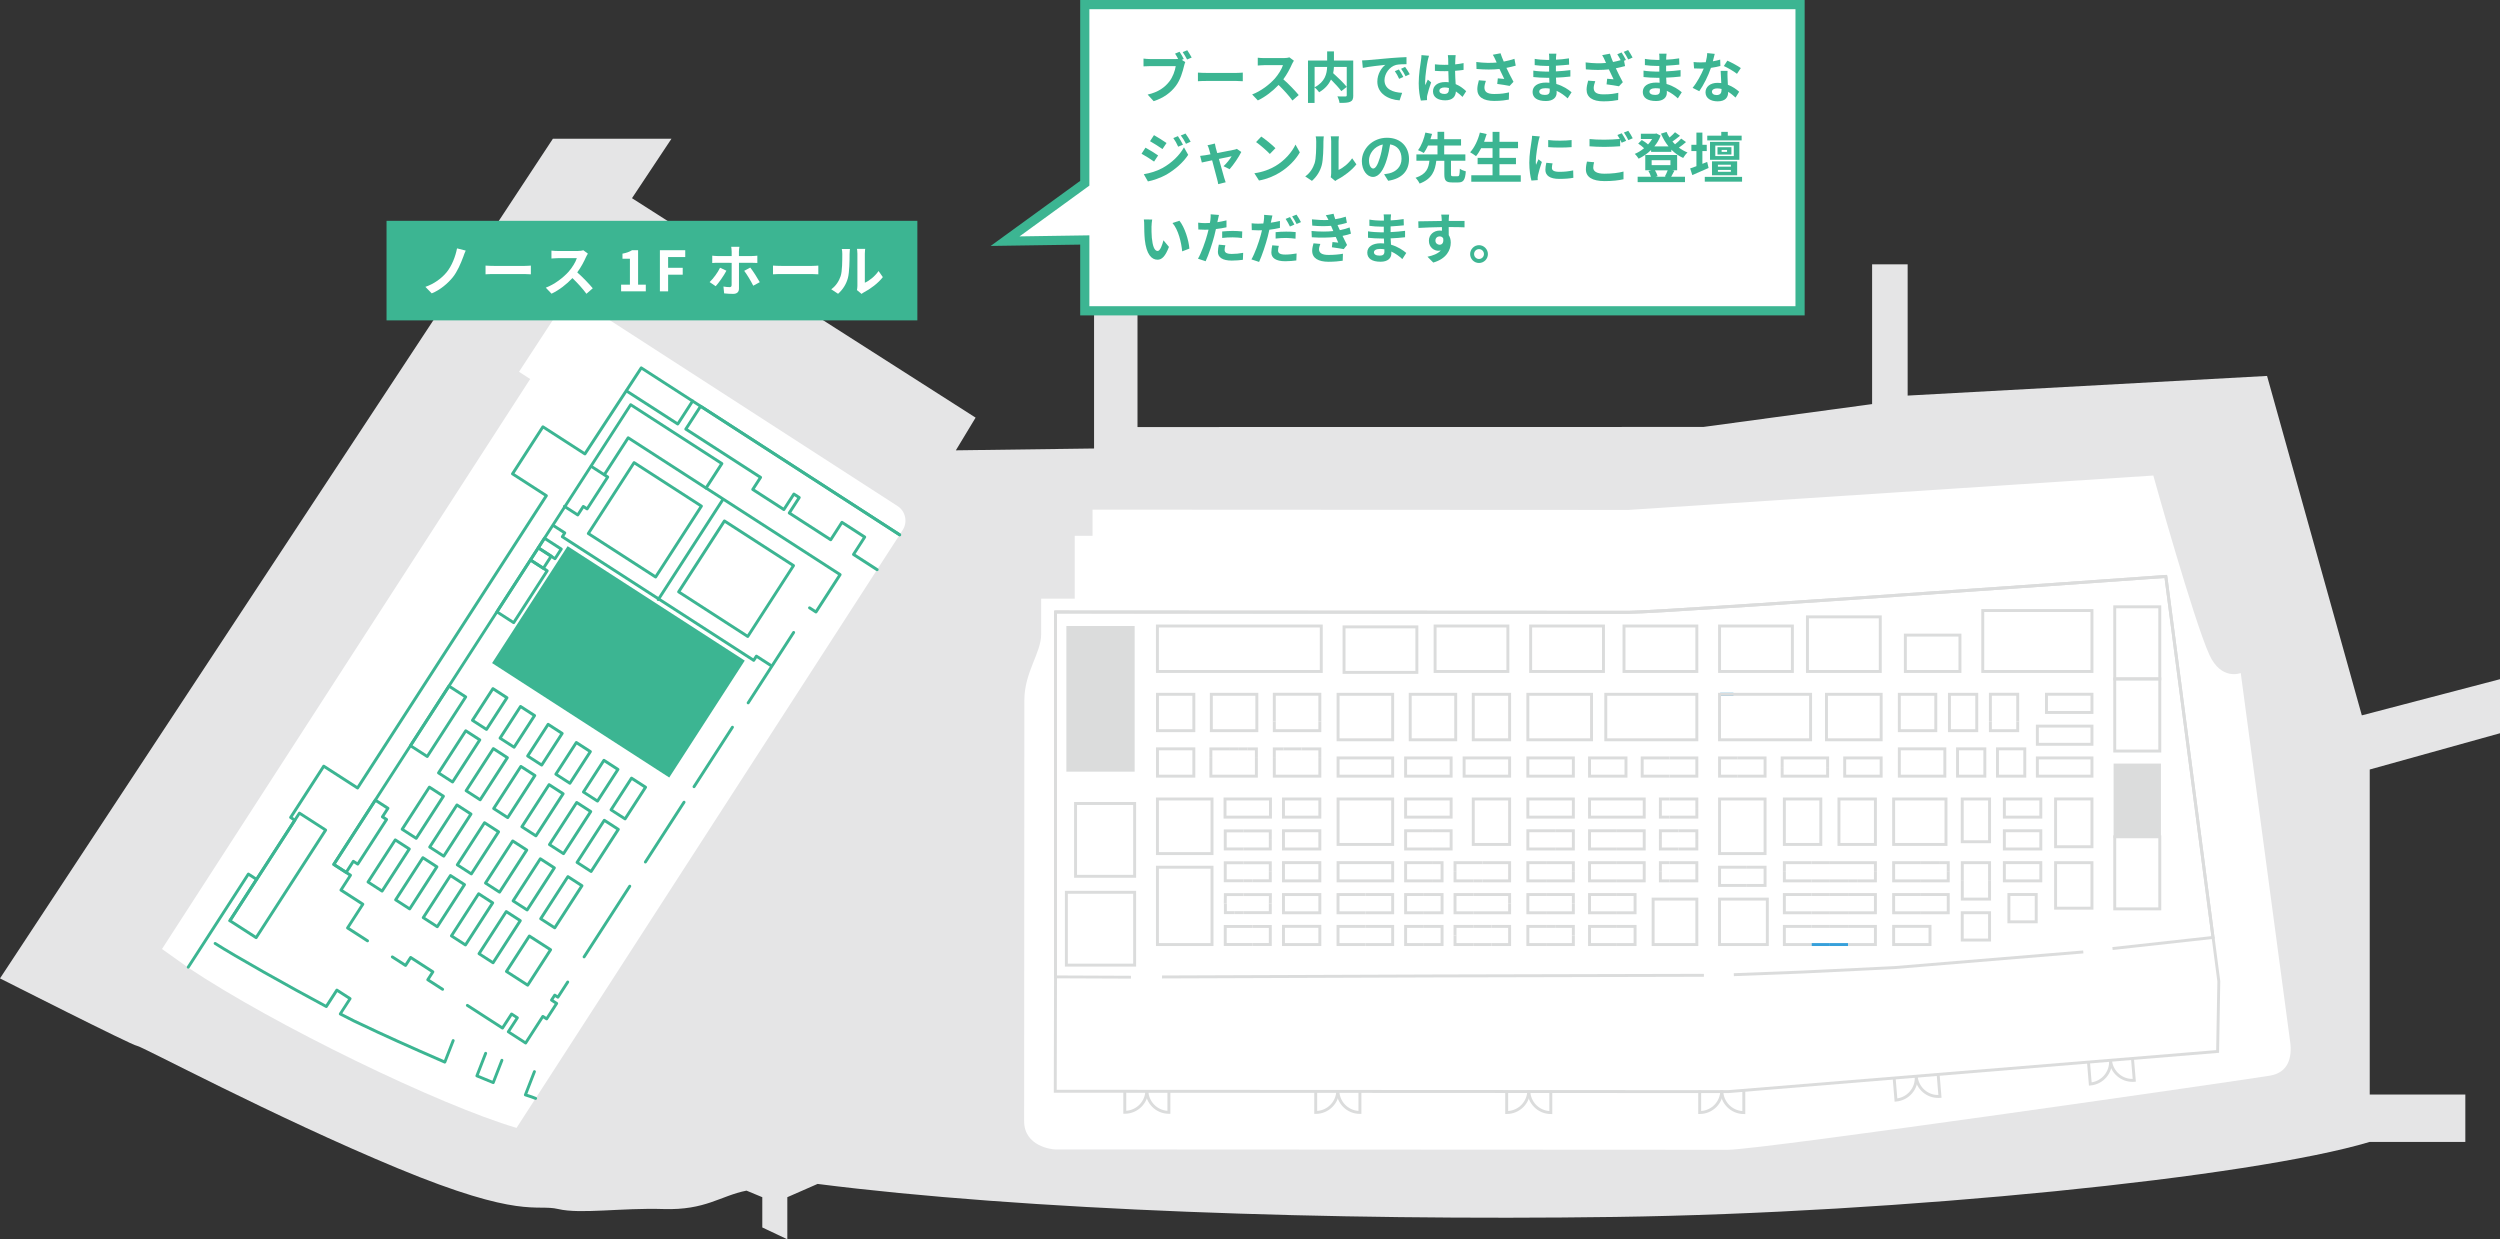 <?xml version="1.0" encoding="UTF-8"?><svg id="_レイヤー_2" xmlns="http://www.w3.org/2000/svg" viewBox="0 0 544.44 269.89"><rect x="0" y="0" width="544.44" height="269.89" fill="#333333" stroke="none"/><defs><style>.cls-1{fill:#fff;}.cls-2{fill:#e5e5e6;}.cls-3{fill:#dbdcdc;}.cls-4{fill:#3cb592;}.cls-5{fill:#37a0da;}</style></defs><g id="_レイヤー_1-2"><g><g><g><path class="cls-2" d="M120.41,30.21L0,213.07s28.96,14.68,29.82,14.68,29.82,15.48,56.77,26.66c26.95,11.18,30.1,7.74,34.98,8.89,4.87,1.15,13.76-.29,22.94,0,9.17,.29,12.33-2.87,18.06-4.01l3.44,1.43v6.59l5.45,2.58v-9.17l6.59-2.89c44.73,5.71,111.81,8.05,173.74,7.19,61.93-.86,138.48-8.6,164.28-16.34h20.82v-10.32h-20.82v-70.78l28.38-7.9v-11.77l-30.1,7.88-20.64-73.92-78.27,4.28v-28.59h-7.74v30.44l-36.75,4.98-123.23,.02v-30.48h-9.46v35.15l-30.1,.4,4.3-7.12-74.83-47.79,8.6-12.95h-25.8Z"/><g><g><path class="cls-1" d="M234.04,130.38h-7.3s0,3.64,0,7.75c0,4.11-3.65,8.21-3.66,14.36,0,6.16-.05,86.2-.05,91.67,0,5.47,6.02,6.16,6.77,6.16,.75,0,139.17,.08,146.47,.08,7.3,0,114.27-15.47,118.14-16.16,3.88-.68,4.79-3.87,4.34-7.29-.46-3.42-10.77-80.38-10.77-80.38,0,0-4.25,1.73-6.85-4.01-3.46-7.64-12.19-39-12.19-39l-114.35,7.49-116.66-.06v5.7s-3.88,0-3.88,0v13.68Z"/><polygon class="cls-3" points="376.37 238.05 229.49 237.97 229.55 212.73 230.19 212.73 230.13 237.33 376.34 237.41 482.63 228.69 482.89 213.72 481.64 204.18 482.27 204.09 483.52 213.68 483.26 229.28 482.97 229.3 376.37 238.05"/><g><path class="cls-3" d="M244.95,242.55h-.32v-5.13h.64v4.48c2.32-.16,4.17-2.11,4.17-4.48h.64c0,2.83-2.3,5.13-5.13,5.13Z"/><path class="cls-3" d="M254.88,242.56h-.32c-2.83,0-5.13-2.3-5.12-5.13h.64c0,2.37,1.84,4.32,4.16,4.48v-4.48h.64v5.13Z"/></g><g><path class="cls-3" d="M286.53,242.58h-.32v-5.13h.64v4.48c2.33-.16,4.17-2.11,4.17-4.48h.64c0,2.83-2.3,5.13-5.13,5.13Z"/><path class="cls-3" d="M296.47,242.58h-.32c-2.83,0-5.13-2.3-5.12-5.13h.64c0,2.37,1.84,4.32,4.17,4.48v-4.48h.64v5.13Z"/></g><g><path class="cls-3" d="M328.12,242.6h-.32v-5.13h.64v4.48c2.33-.16,4.17-2.11,4.17-4.48h.64c0,2.83-2.3,5.13-5.13,5.13Z"/><path class="cls-3" d="M338.06,242.61h-.32c-1.37,0-2.66-.54-3.63-1.51-.97-.97-1.5-2.26-1.5-3.63h.64c0,1.2,.47,2.33,1.31,3.18,.77,.77,1.77,1.23,2.85,1.31v-4.48h.64v5.13Z"/></g><g><path class="cls-3" d="M370.15,242.6h-.32v-5.13h.64v4.48c2.33-.16,4.17-2.11,4.17-4.48h.64c0,2.83-2.3,5.13-5.13,5.13Z"/><path class="cls-3" d="M380.09,242.61h-.32c-1.37,0-2.66-.54-3.63-1.51-.97-.97-1.5-2.26-1.5-3.63h.64c0,1.2,.47,2.33,1.31,3.18,.77,.77,1.77,1.23,2.85,1.31v-4.48h.64v5.13Z"/></g><g><path class="cls-3" d="M412.6,239.9l-.42-5.11,.64-.05,.37,4.46c1.07-.16,2.03-.7,2.74-1.53,.78-.92,1.15-2.08,1.05-3.27l.64-.05c.11,1.37-.31,2.69-1.2,3.74-.89,1.05-2.13,1.68-3.49,1.8l-.32,.03Z"/><path class="cls-3" d="M422.08,239.1c-1.21,0-2.37-.42-3.31-1.22-1.05-.89-1.68-2.13-1.8-3.49l.64-.05c.1,1.2,.66,2.28,1.57,3.06,.83,.71,1.88,1.09,2.95,1.06l-.37-4.46,.64-.05,.42,5.11-.32,.03c-.14,.01-.29,.02-.43,.02Z"/></g><g><path class="cls-3" d="M454.92,236.41l-.42-5.11,.64-.05,.37,4.46c2.3-.36,3.98-2.45,3.79-4.81l.64-.05c.23,2.82-1.87,5.3-4.69,5.54l-.32,.03Z"/><path class="cls-3" d="M464.4,235.6c-1.21,0-2.37-.42-3.31-1.22-1.05-.89-1.68-2.13-1.8-3.49l.64-.05c.1,1.2,.66,2.28,1.57,3.06,.83,.71,1.88,1.09,2.95,1.06l-.37-4.46,.64-.05,.42,5.11-.32,.03c-.14,.01-.29,.02-.43,.02Z"/></g><path class="cls-3" d="M246.32,213.12l-16.77-.07v-80.1s.31,0,.31,0l124.81,.07h0c4.48,0,43.42-2.65,75.31-4.87,22.43-1.56,41.47-2.92,41.66-2.94l.3-.02,10.36,79.24-.32,.04-21.89,2.42-.07-.64,21.56-2.38-10.2-77.99c-2.52,.18-20.47,1.46-41.36,2.92-31.89,2.22-70.85,4.88-75.36,4.88h-.1s-124.39-.07-124.39-.07v78.82s16.13,.07,16.13,.07v.64Z"/><polygon class="cls-3" points="377.6 212.58 377.57 211.94 392.49 211.37 412.52 210.4 453.66 206.99 453.72 207.63 412.57 211.04 392.52 212.01 377.6 212.58"/><polygon class="cls-3" points="253.06 213.08 253.06 212.44 312.63 212.22 371.07 212.08 371.07 212.72 312.63 212.86 253.06 213.08"/><path class="cls-3" d="M229.87,212.86c-.18,0-.32-.14-.32-.32v-79.27c0-.08,.03-.17,.09-.23s.14-.09,.23-.09h0l124.81,.07h0c4.48,0,43.42-2.65,75.31-4.87,22.43-1.56,41.47-2.92,41.66-2.94,.17,0,.32,.11,.34,.28l10.28,78.61c.02,.18-.1,.34-.28,.36-.18,.02-.34-.1-.36-.28l-10.24-78.31c-2.52,.18-20.47,1.46-41.36,2.92-31.89,2.22-70.85,4.88-75.36,4.88h-.1s-124.39-.07-124.39-.07v78.95c0,.18-.14,.32-.31,.32Z"/></g><rect class="cls-3" x="232.23" y="136.33" width="14.87" height="31.72"/><path class="cls-3" d="M247.42,191.16h-13.51v-16.5h13.51v16.5Zm-12.87-.64h12.23v-15.22h-12.23v15.22Z"/><path class="cls-3" d="M247.42,210.5h-15.51v-16.5h15.51v16.5Zm-14.87-.64h14.23v-15.22h-14.23v15.22Z"/><path class="cls-3" d="M288.06,146.55h-36.32v-10.54h36.32v10.54Zm-35.68-.64h35.04v-9.26h-35.04v9.26Z"/><path class="cls-3" d="M260.31,159.44h-8.56v-8.56h8.56v8.56Zm-7.92-.64h7.28v-7.28h-7.28v7.28Z"/><path class="cls-3" d="M260.31,169.35h-8.56v-6.59h8.56v6.59Zm-7.92-.64h7.28v-5.31h-7.28v5.31Z"/><path class="cls-3" d="M264.27,186.21h-12.53v-12.53h12.53v12.53Zm-11.89-.64h11.25v-11.25h-11.25v11.25Z"/><path class="cls-3" d="M264.27,206.02h-12.53v-17.48h12.53v17.48Zm-11.89-.64h11.25v-16.2h-11.25v16.2Z"/><path class="cls-3" d="M274.03,159.44h-10.55v-8.56h10.55v8.56Zm-9.91-.64h9.27v-7.28h-9.27v7.28Z"/><polygon class="cls-3" points="287.75 157.14 287.11 157.14 287.11 151.51 277.83 151.51 277.83 157.14 277.19 157.14 277.19 150.87 287.75 150.87 287.75 157.14"/><polygon class="cls-3" points="287.75 159.44 277.19 159.44 277.19 157.14 277.83 157.14 277.83 158.8 287.11 158.8 287.11 157.14 287.75 157.14 287.75 159.44"/><polygon class="cls-3" points="273.93 169.35 263.38 169.35 263.38 165.06 264.02 165.06 264.02 168.71 273.29 168.71 273.29 165.06 273.93 165.06 273.93 169.35"/><polygon class="cls-3" points="273.93 165.06 273.29 165.06 273.29 163.41 271.63 163.41 271.63 162.77 273.93 162.77 273.93 165.06"/><rect class="cls-3" x="269.64" y="162.77" width="1.99" height=".64"/><rect class="cls-3" x="267.66" y="162.77" width="1.98" height=".64"/><rect class="cls-3" x="265.69" y="162.77" width="1.98" height=".64"/><polygon class="cls-3" points="264.02 165.06 263.38 165.06 263.38 162.77 265.69 162.77 265.69 163.41 264.02 163.41 264.02 165.06"/><path class="cls-3" d="M277,178.27h-10.54v-4.59h10.54v4.59Zm-9.9-.64h9.26v-3.31h-9.26v3.31Z"/><polygon class="cls-3" points="276.96 182.92 276.32 182.92 276.32 181.27 270.76 181.27 270.76 180.63 276.96 180.63 276.96 182.92"/><polygon class="cls-3" points="270.76 185.2 266.51 185.2 266.51 180.63 270.76 180.63 270.76 181.27 267.15 181.27 267.15 184.56 270.76 184.56 270.76 185.2"/><polygon class="cls-3" points="276.96 185.2 270.76 185.2 270.76 184.56 276.32 184.56 276.32 182.92 276.96 182.92 276.96 185.2"/><polygon class="cls-3" points="276.96 192.13 272.72 192.13 272.72 191.49 276.32 191.49 276.32 189.86 276.96 189.86 276.96 192.13"/><polygon class="cls-3" points="270.76 192.13 266.51 192.13 266.51 187.57 270.76 187.57 270.76 188.21 267.15 188.21 267.15 191.49 270.76 191.49 270.76 192.13"/><polygon class="cls-3" points="276.96 189.86 276.32 189.86 276.32 188.21 270.76 188.21 270.76 187.57 276.96 187.57 276.96 189.86"/><rect class="cls-3" x="270.76" y="191.49" width="1.96" height=".64"/><polygon class="cls-3" points="267.15 196.79 266.51 196.78 266.54 194.5 270.78 194.5 270.78 195.14 267.17 195.14 267.15 196.79"/><rect class="cls-3" x="268.8" y="198.43" width="1.96" height=".64"/><polygon class="cls-3" points="268.8 199.07 266.54 199.07 266.54 196.79 267.18 196.79 267.18 198.43 268.8 198.43 268.8 199.07"/><polygon class="cls-3" points="276.96 196.79 276.32 196.78 276.34 195.14 270.78 195.14 270.78 194.5 276.99 194.5 276.96 196.79"/><polygon class="cls-3" points="276.96 199.07 270.76 199.07 270.76 198.43 276.32 198.43 276.32 196.79 276.96 196.79 276.96 199.07"/><polygon class="cls-3" points="272.72 206.01 266.51 206.01 266.51 201.44 272.72 201.44 272.72 202.08 267.15 202.08 267.15 205.37 272.72 205.37 272.72 206.01"/><polygon class="cls-3" points="276.96 206.01 272.72 206.01 272.72 205.37 276.32 205.37 276.32 202.08 272.72 202.08 272.72 201.44 276.96 201.44 276.96 206.01"/><polygon class="cls-3" points="287.75 169.35 277.19 169.35 277.19 165.06 277.83 165.06 277.83 168.71 287.11 168.71 287.11 165.06 287.75 165.06 287.75 169.35"/><polygon class="cls-3" points="277.83 165.06 277.19 165.06 277.19 162.77 279.5 162.77 279.5 163.41 277.83 163.41 277.83 165.06"/><polygon class="cls-3" points="287.75 165.06 287.11 165.06 287.11 163.41 283.46 163.41 283.46 162.77 287.75 162.77 287.75 165.06"/><rect class="cls-3" x="279.5" y="162.77" width="3.95" height=".64"/><path class="cls-3" d="M287.75,178.27h-8.56v-4.59h8.56v4.59Zm-7.92-.64h7.28v-3.31h-7.28v3.31Z"/><path class="cls-3" d="M287.75,185.21h-8.56v-4.61h8.56v4.61Zm-7.92-.64h7.28v-3.33h-7.28v3.33Z"/><path class="cls-3" d="M287.75,192.15h-8.56v-4.61h8.56v4.61Zm-7.92-.64h7.28v-3.33h-7.28v3.33Z"/><path class="cls-3" d="M287.75,199.1h-8.56v-4.61h8.56v4.61Zm-7.92-.64h7.28v-3.33h-7.28v3.33Z"/><path class="cls-3" d="M287.75,206.02h-8.56v-4.6h8.56v4.6Zm-7.92-.64h7.28v-3.32h-7.28v3.32Z"/><path class="cls-3" d="M308.88,146.75h-16.5v-10.55h16.5v10.55Zm-15.86-.64h15.22v-9.27h-15.22v9.27Z"/><path class="cls-3" d="M328.7,146.55h-16.49v-10.54h16.49v10.54Zm-15.85-.64h15.21v-9.26h-15.21v9.26Z"/><path class="cls-3" d="M349.52,146.55h-16.5v-10.54h16.5v10.54Zm-15.86-.64h15.22v-9.26h-15.22v9.26Z"/><path class="cls-3" d="M303.61,161.43h-12.53v-10.55h12.53v10.55Zm-11.89-.64h11.25v-9.27h-11.25v9.27Z"/><path class="cls-3" d="M317.34,161.43h-10.55v-10.55h10.55v10.55Zm-9.91-.64h9.27v-9.27h-9.27v9.27Z"/><path class="cls-3" d="M329.08,161.43h-8.56v-10.55h8.56v10.55Zm-7.92-.64h7.28v-9.27h-7.28v9.27Z"/><path class="cls-3" d="M346.92,161.43h-14.51v-10.55h14.51v10.55Zm-13.87-.64h13.23v-9.27h-13.23v9.27Z"/><path class="cls-3" d="M303.61,169.35h-12.53v-4.61h12.53v4.61Zm-11.89-.64h11.25v-3.33h-11.25v3.33Z"/><path class="cls-3" d="M316.34,169.35h-10.55v-4.61h10.55v4.61Zm-9.91-.64h9.27v-3.33h-9.27v3.33Z"/><path class="cls-3" d="M342.96,169.35h-10.55v-4.61h10.55v4.61Zm-9.91-.64h9.27v-3.33h-9.27v3.33Z"/><path class="cls-3" d="M329.08,169.35h-10.55v-4.61h10.55v4.61Zm-9.91-.64h9.27v-3.33h-9.27v3.33Z"/><path class="cls-3" d="M329.08,184.22h-8.56v-10.54h8.56v10.54Zm-7.92-.64h7.28v-9.26h-7.28v9.26Z"/><path class="cls-3" d="M303.61,184.22h-12.53v-10.54h12.53v10.54Zm-11.89-.64h11.25v-9.26h-11.25v9.26Z"/><path class="cls-3" d="M316.34,178.27h-10.55v-4.59h10.55v4.59Zm-9.91-.64h9.27v-3.31h-9.27v3.31Z"/><polygon class="cls-3" points="312.06 185.21 305.79 185.21 305.79 180.6 312.06 180.6 312.06 181.24 306.43 181.24 306.43 184.57 312.06 184.57 312.06 185.21"/><polygon class="cls-3" points="316.34 185.21 312.06 185.21 312.06 184.57 315.7 184.57 315.7 181.24 312.06 181.24 312.06 180.6 316.34 180.6 316.34 185.21"/><polygon class="cls-3" points="303.61 199.1 297.34 199.1 297.34 198.46 302.97 198.46 302.97 195.13 297.34 195.13 297.34 194.49 303.61 194.49 303.61 199.1"/><polygon class="cls-3" points="297.34 199.1 291.07 199.1 291.07 194.49 297.34 194.49 297.34 195.13 291.71 195.13 291.71 198.46 297.34 198.46 297.34 199.1"/><path class="cls-3" d="M303.61,192.15h-12.53v-4.61h12.53v4.61Zm-11.89-.64h11.25v-3.33h-11.25v3.33Z"/><polygon class="cls-3" points="303.61 206.02 297.34 206.02 297.34 205.38 302.97 205.38 302.97 202.07 297.34 202.07 297.34 201.43 303.61 201.43 303.61 206.02"/><polygon class="cls-3" points="297.34 206.02 291.07 206.02 291.07 201.43 297.34 201.43 297.34 202.07 291.71 202.07 291.71 205.38 297.34 205.38 297.34 206.02"/><polygon class="cls-3" points="312.06 192.15 305.79 192.15 305.79 187.55 312.06 187.55 312.06 188.19 306.43 188.19 306.43 191.51 312.06 191.51 312.06 192.15"/><polygon class="cls-3" points="314.37 199.1 310.08 199.1 310.08 198.46 313.73 198.46 313.73 195.13 310.08 195.13 310.08 194.49 314.37 194.49 314.37 199.1"/><polygon class="cls-3" points="310.08 199.1 305.79 199.1 305.79 194.49 310.08 194.49 310.08 195.13 306.43 195.13 306.43 198.46 310.08 198.46 310.08 199.1"/><polygon class="cls-3" points="314.37 192.15 312.06 192.15 312.06 191.51 313.73 191.51 313.73 188.19 312.06 188.19 312.06 187.55 314.37 187.55 314.37 192.15"/><polygon class="cls-3" points="314.37 206.02 310.08 206.02 310.08 205.38 313.73 205.38 313.73 202.07 310.08 202.07 310.08 201.43 314.37 201.43 314.37 206.02"/><polygon class="cls-3" points="310.08 206.02 305.79 206.02 305.79 201.43 310.08 201.43 310.08 202.07 306.43 202.07 306.43 205.38 310.08 205.38 310.08 206.02"/><polygon class="cls-3" points="317.19 189.86 316.55 189.86 316.55 187.55 322.82 187.55 322.82 188.19 317.19 188.19 317.19 189.86"/><polygon class="cls-3" points="329.08 192.15 322.82 192.15 322.82 191.51 328.44 191.51 328.44 188.19 322.82 188.19 322.82 187.55 329.08 187.55 329.08 192.15"/><polygon class="cls-3" points="320.84 192.15 316.55 192.15 316.55 189.86 317.19 189.86 317.19 191.51 320.84 191.51 320.84 192.15"/><rect class="cls-3" x="320.84" y="191.51" width="1.98" height=".64"/><polygon class="cls-3" points="320.84 199.1 316.55 199.1 316.55 194.49 320.84 194.49 320.84 195.13 317.19 195.13 317.19 198.46 320.84 198.46 320.84 199.1"/><polygon class="cls-3" points="329.08 199.1 320.84 199.1 320.84 198.46 328.44 198.46 328.44 196.79 329.08 196.79 329.08 199.1"/><polygon class="cls-3" points="329.08 196.79 328.44 196.79 328.44 195.13 320.84 195.13 320.84 194.49 329.08 194.49 329.08 196.79"/><polygon class="cls-3" points="329.08 206.02 324.79 206.02 324.79 205.38 328.44 205.38 328.44 202.07 324.79 202.07 324.79 201.43 329.08 201.43 329.08 206.02"/><rect class="cls-3" x="320.84" y="201.43" width="3.95" height=".64"/><polygon class="cls-3" points="320.84 206.02 316.55 206.02 316.55 203.73 317.19 203.73 317.19 205.38 320.84 205.38 320.84 206.02"/><rect class="cls-3" x="320.84" y="205.38" width="3.95" height=".64"/><polygon class="cls-3" points="317.19 203.73 316.55 203.73 316.55 201.43 320.84 201.43 320.84 202.07 317.19 202.07 317.19 203.73"/><path class="cls-3" d="M369.85,146.55h-16.5v-10.54h16.5v10.54Zm-15.86-.64h15.22v-9.26h-15.22v9.26Z"/><path class="cls-3" d="M390.66,146.55h-16.5v-10.54h16.5v10.54Zm-15.86-.64h15.22v-9.26h-15.22v9.26Z"/><path class="cls-3" d="M409.8,146.55h-16.5v-12.53h16.5v12.53Zm-15.86-.64h15.22v-11.25h-15.22v11.25Z"/><path class="cls-3" d="M369.85,161.43h-20.47v-10.55h20.47v10.55Zm-19.83-.64h19.19v-9.27h-19.19v9.27Z"/><path class="cls-3" d="M409.99,161.43h-12.55v-10.55h12.55v10.55Zm-11.91-.64h11.27v-9.27h-11.27v9.27Z"/><rect class="cls-5" x="374.61" y="150.87" width="2.89" height=".64"/><path class="cls-3" d="M394.62,161.43h-20.47v-10.55h20.47v10.55Zm-19.83-.64h19.19v-9.27h-19.19v9.27Z"/><path class="cls-3" d="M358.39,178.27h-12.55v-4.59h12.55v4.59Zm-11.91-.64h11.27v-3.31h-11.27v3.31Z"/><path class="cls-3" d="M354.42,169.35h-8.58v-4.61h8.58v4.61Zm-7.94-.64h7.3v-3.33h-7.3v3.33Z"/><path class="cls-3" d="M342.96,178.27h-10.55v-4.59h10.55v4.59Zm-9.91-.64h9.27v-3.31h-9.27v3.31Z"/><polygon class="cls-3" points="358.39 185.21 352.12 185.21 352.12 184.57 357.75 184.57 357.75 181.24 352.12 181.24 352.12 180.6 358.39 180.6 358.39 185.21"/><polygon class="cls-3" points="363.58 169.35 357.31 169.35 357.31 164.74 363.58 164.74 363.58 165.38 357.95 165.38 357.95 168.71 363.58 168.71 363.58 169.35"/><polygon class="cls-3" points="352.12 185.21 345.84 185.21 345.84 180.6 352.12 180.6 352.12 181.24 346.48 181.24 346.48 184.57 352.12 184.57 352.12 185.21"/><polygon class="cls-3" points="338.68 185.21 332.41 185.21 332.41 180.6 338.68 180.6 338.68 181.24 333.05 181.24 333.05 184.57 338.68 184.57 338.68 185.21"/><polygon class="cls-3" points="342.96 185.21 338.68 185.21 338.68 184.57 342.32 184.57 342.32 181.24 338.68 181.24 338.68 180.6 342.96 180.6 342.96 185.21"/><polygon class="cls-3" points="358.39 192.15 352.12 192.15 352.12 191.51 357.75 191.51 357.75 188.19 352.12 188.19 352.12 187.55 358.39 187.55 358.39 192.15"/><polygon class="cls-3" points="336.7 192.15 332.41 192.15 332.41 187.55 336.7 187.55 336.7 188.19 333.05 188.19 333.05 191.51 336.7 191.51 336.7 192.15"/><polygon class="cls-3" points="352.12 192.15 345.84 192.15 345.84 187.55 352.12 187.55 352.12 188.19 346.48 188.19 346.48 191.51 352.12 191.51 352.12 192.15"/><polygon class="cls-3" points="342.96 189.86 342.32 189.86 342.32 188.19 336.7 188.19 336.7 187.55 342.96 187.55 342.96 189.86"/><polygon class="cls-3" points="342.96 192.15 336.7 192.15 336.7 191.51 342.32 191.51 342.32 189.86 342.96 189.86 342.96 192.15"/><polygon class="cls-3" points="336.7 199.1 332.41 199.1 332.41 194.49 336.7 194.49 336.7 195.13 333.05 195.13 333.05 198.46 336.7 198.46 336.7 199.1"/><polygon class="cls-3" points="352.12 199.1 345.84 199.1 345.84 194.49 352.12 194.49 352.12 195.13 346.48 195.13 346.48 198.46 352.12 198.46 352.12 199.1"/><polygon class="cls-3" points="356.4 199.1 352.12 199.1 352.12 198.46 355.76 198.46 355.76 195.13 352.12 195.13 352.12 194.49 356.4 194.49 356.4 199.1"/><polygon class="cls-3" points="342.96 196.79 342.32 196.79 342.32 195.13 336.7 195.13 336.7 194.49 342.96 194.49 342.96 196.79"/><polygon class="cls-3" points="342.96 199.1 336.7 199.1 336.7 198.46 342.32 198.46 342.32 196.79 342.96 196.79 342.96 199.1"/><polygon class="cls-3" points="336.7 206.02 332.41 206.02 332.41 201.43 336.7 201.43 336.7 202.07 333.05 202.07 333.05 205.38 336.7 205.38 336.7 206.02"/><polygon class="cls-3" points="342.96 203.73 342.32 203.73 342.32 202.07 338.68 202.07 338.68 201.43 342.96 201.43 342.96 203.73"/><polygon class="cls-3" points="352.12 206.02 345.84 206.02 345.84 201.43 352.12 201.43 352.12 202.07 346.48 202.07 346.48 205.38 352.12 205.38 352.12 206.02"/><polygon class="cls-3" points="356.4 206.02 352.12 206.02 352.12 205.38 355.76 205.38 355.76 202.07 352.12 202.07 352.12 201.43 356.4 201.43 356.4 206.02"/><polygon class="cls-3" points="342.96 206.02 336.7 206.02 336.7 205.38 342.32 205.38 342.32 203.73 342.96 203.73 342.96 206.02"/><rect class="cls-3" x="336.7" y="201.43" width="1.98" height=".64"/><polygon class="cls-3" points="398.33 167.05 397.69 167.05 397.69 165.38 388.43 165.38 388.43 167.05 387.79 167.05 387.79 164.74 398.33 164.74 398.33 167.05"/><polygon class="cls-3" points="398.33 169.35 387.79 169.35 387.79 167.05 388.43 167.05 388.43 168.71 397.69 168.71 397.69 167.05 398.33 167.05 398.33 169.35"/><path class="cls-3" d="M384.71,186.21h-10.55v-12.53h10.55v12.53Zm-9.91-.64h9.27v-11.25h-9.27v11.25Z"/><path class="cls-3" d="M396.85,184.22h-8.58v-10.54h8.58v10.54Zm-7.94-.64h7.3v-9.26h-7.3v9.26Z"/><path class="cls-3" d="M409.99,169.35h-8.58v-4.61h8.58v4.61Zm-7.94-.64h7.3v-3.33h-7.3v3.33Z"/><polygon class="cls-3" points="369.85 169.35 363.58 169.35 363.58 168.71 369.21 168.71 369.21 165.38 363.58 165.38 363.58 164.74 369.85 164.74 369.85 169.35"/><polygon class="cls-3" points="384.71 169.35 378.44 169.35 378.44 168.71 384.07 168.71 384.07 165.38 378.44 165.38 378.44 164.74 384.71 164.74 384.71 169.35"/><polygon class="cls-3" points="363.58 178.27 361.27 178.27 361.27 175.97 361.91 175.97 361.91 177.63 363.58 177.63 363.58 178.27"/><polygon class="cls-3" points="361.91 175.97 361.27 175.97 361.27 173.68 363.58 173.68 363.58 174.32 361.91 174.32 361.91 175.97"/><polygon class="cls-3" points="378.44 169.35 374.16 169.35 374.16 164.74 378.44 164.74 378.44 165.38 374.8 165.38 374.8 168.71 378.44 168.71 378.44 169.35"/><polygon class="cls-3" points="369.85 175.97 369.21 175.97 369.21 174.32 363.58 174.32 363.58 173.68 369.85 173.68 369.85 175.97"/><polygon class="cls-3" points="369.85 178.27 363.58 178.27 363.58 177.63 369.21 177.63 369.21 175.97 369.85 175.97 369.85 178.27"/><polygon class="cls-3" points="369.85 182.92 369.21 182.92 369.21 181.24 365.56 181.24 365.56 180.6 369.85 180.6 369.85 182.92"/><polygon class="cls-3" points="361.91 182.92 361.27 182.92 361.27 180.6 365.56 180.6 365.56 181.24 361.91 181.24 361.91 182.92"/><polygon class="cls-3" points="369.85 185.21 365.56 185.21 365.56 184.57 369.21 184.57 369.21 182.92 369.85 182.92 369.85 185.21"/><polygon class="cls-3" points="365.56 185.21 361.27 185.21 361.27 182.92 361.91 182.92 361.91 184.57 365.56 184.57 365.56 185.21"/><polygon class="cls-3" points="369.85 192.15 363.58 192.15 363.58 191.51 369.21 191.51 369.21 188.19 363.58 188.19 363.58 187.55 369.85 187.55 369.85 192.15"/><polygon class="cls-3" points="361.91 189.86 361.27 189.86 361.27 187.55 363.58 187.55 363.58 188.19 361.91 188.19 361.91 189.86"/><polygon class="cls-3" points="363.58 192.15 361.27 192.15 361.27 189.86 361.91 189.86 361.91 191.51 363.58 191.51 363.58 192.15"/><polygon class="cls-3" points="384.71 193.15 380.42 193.15 380.42 192.51 384.07 192.51 384.07 189.18 380.42 189.18 380.42 188.54 384.71 188.54 384.71 193.15"/><polygon class="cls-3" points="380.42 193.15 374.16 193.15 374.16 188.54 380.42 188.54 380.42 189.18 374.8 189.18 374.8 192.51 380.42 192.51 380.42 193.15"/><path class="cls-3" d="M385.2,206.02h-11.05v-10.54h11.05v10.54Zm-10.41-.64h9.77v-9.26h-9.77v9.26Z"/><path class="cls-3" d="M369.85,206.02h-10.16v-10.54h10.16v10.54Zm-9.52-.64h8.88v-9.26h-8.88v9.26Z"/><path class="cls-3" d="M424.11,184.22h-12.04v-10.54h12.04v10.54Zm-11.4-.64h10.76v-9.26h-10.76v9.26Z"/><path class="cls-3" d="M408.74,184.22h-8.58v-10.54h8.58v10.54Zm-7.94-.64h7.3v-9.26h-7.3v9.26Z"/><path class="cls-3" d="M423.86,169.35h-10.55v-6.59h10.55v6.59Zm-9.91-.64h9.27v-5.31h-9.27v5.31Z"/><polygon class="cls-3" points="408.74 189.86 408.1 189.86 408.1 188.19 398.51 188.19 398.51 187.55 408.74 187.55 408.74 189.86"/><polygon class="cls-3" points="388.91 189.86 388.27 189.86 388.27 187.55 394.54 187.55 394.54 188.19 388.91 188.19 388.91 189.86"/><polygon class="cls-3" points="394.54 192.15 388.27 192.15 388.27 189.86 388.91 189.86 388.91 191.51 394.54 191.51 394.54 192.15"/><rect class="cls-3" x="394.54" y="187.55" width="3.97" height=".64"/><rect class="cls-3" x="394.54" y="191.51" width="3.97" height=".64"/><polygon class="cls-3" points="408.74 192.15 404.45 192.15 404.45 191.51 408.1 191.51 408.1 189.86 408.74 189.86 408.74 192.15"/><rect class="cls-3" x="398.51" y="191.51" width="3.97" height=".64"/><rect class="cls-3" x="402.47" y="191.51" width="1.98" height=".64"/><polygon class="cls-3" points="408.74 199.1 402.47 199.1 402.47 198.46 408.1 198.46 408.1 195.13 402.47 195.13 402.47 194.49 408.74 194.49 408.74 199.1"/><polygon class="cls-3" points="394.54 199.1 388.27 199.1 388.27 194.49 394.54 194.49 394.54 195.13 388.91 195.13 388.91 198.46 394.54 198.46 394.54 199.1"/><rect class="cls-3" x="398.51" y="194.49" width="3.97" height=".64"/><rect class="cls-3" x="394.54" y="194.49" width="3.97" height=".64"/><rect class="cls-3" x="394.54" y="198.46" width="3.97" height=".64"/><rect class="cls-3" x="398.51" y="198.46" width="1.98" height=".64"/><rect class="cls-3" x="400.48" y="198.46" width="1.99" height=".64"/><polygon class="cls-3" points="394.54 206.02 388.27 206.02 388.27 201.43 394.54 201.43 394.54 202.07 388.91 202.07 388.91 205.38 394.54 205.38 394.54 206.02"/><rect class="cls-3" x="394.54" y="201.43" width="3.97" height=".64"/><rect class="cls-5" x="398.51" y="205.38" width="3.97" height=".64"/><rect class="cls-3" x="398.51" y="201.43" width="3.97" height=".64"/><rect class="cls-5" x="394.54" y="205.38" width="3.97" height=".64"/><polygon class="cls-3" points="408.74 206.02 402.47 206.02 402.47 205.38 408.1 205.38 408.1 202.07 402.47 202.07 402.47 201.43 408.74 201.43 408.74 206.02"/><polygon class="cls-3" points="418.33 192.15 412.07 192.15 412.07 187.55 418.33 187.55 418.33 188.19 412.71 188.19 412.71 191.51 418.33 191.51 418.33 192.15"/><polygon class="cls-3" points="424.6 192.15 418.33 192.15 418.33 191.51 423.96 191.51 423.96 189.86 424.6 189.86 424.6 192.15"/><rect class="cls-3" x="418.33" y="187.55" width="1.98" height=".64"/><polygon class="cls-3" points="424.6 189.86 423.96 189.86 423.96 188.19 422.29 188.19 422.29 187.55 424.6 187.55 424.6 189.86"/><rect class="cls-3" x="420.31" y="187.55" width="1.98" height=".64"/><polygon class="cls-3" points="433.6 191.83 432.96 191.83 432.96 188.19 427.66 188.19 427.66 191.83 427.02 191.83 427.02 187.55 433.6 187.55 433.6 191.83"/><polygon class="cls-3" points="433.6 196.12 427.02 196.12 427.02 191.83 427.66 191.83 427.66 195.48 432.96 195.48 432.96 191.83 433.6 191.83 433.6 196.12"/><path class="cls-3" d="M420.63,206.02h-8.56v-4.6h8.56v4.6Zm-7.92-.64h7.28v-3.32h-7.28v3.32Z"/><path class="cls-3" d="M443.76,201.07h-6.59v-6.59h6.59v6.59Zm-5.95-.64h5.31v-5.31h-5.31v5.31Z"/><path class="cls-3" d="M433.6,205.04h-6.59v-6.59h6.59v6.59Zm-5.95-.64h5.31v-5.31h-5.31v5.31Z"/><path class="cls-3" d="M444.76,192.15h-8.58v-4.61h8.58v4.61Zm-7.94-.64h7.3v-3.33h-7.3v3.33Z"/><polygon class="cls-3" points="424.6 199.1 418.33 199.1 418.33 198.46 423.96 198.46 423.96 195.13 418.33 195.13 418.33 194.49 424.6 194.49 424.6 199.1"/><polygon class="cls-3" points="418.33 199.1 412.07 199.1 412.07 194.49 418.33 194.49 418.33 195.13 412.71 195.13 412.71 198.46 418.33 198.46 418.33 199.1"/><path class="cls-3" d="M455.9,184.72h-8.56v-11.05h8.56v11.05Zm-7.92-.64h7.28v-9.77h-7.28v9.77Z"/><path class="cls-3" d="M455.9,198.1h-8.56v-10.55h8.56v10.55Zm-7.92-.64h7.28v-9.27h-7.28v9.27Z"/><path class="cls-3" d="M433.6,183.63h-6.59v-9.95h6.59v9.95Zm-5.95-.64h5.31v-8.67h-5.31v8.67Z"/><path class="cls-3" d="M444.76,178.27h-8.58v-4.59h8.58v4.59Zm-7.94-.64h7.3v-3.31h-7.3v3.31Z"/><path class="cls-3" d="M444.76,185.21h-8.58v-4.61h8.58v4.61Zm-7.94-.64h7.3v-3.33h-7.3v3.33Z"/><path class="cls-3" d="M455.9,146.55h-24.42v-13.91h24.42v13.91Zm-23.78-.64h23.14v-12.63h-23.14v12.63Z"/><path class="cls-3" d="M427.15,146.55h-12.53v-8.56h12.53v8.56Zm-11.89-.64h11.25v-7.28h-11.25v7.28Z"/><path class="cls-3" d="M421.89,159.44h-8.58v-8.56h8.58v8.56Zm-7.94-.64h7.3v-7.28h-7.3v7.28Z"/><polygon class="cls-3" points="439.73 157.14 439.09 157.14 439.09 151.51 433.78 151.51 433.78 157.14 433.14 157.14 433.14 150.87 439.73 150.87 439.73 157.14"/><polygon class="cls-3" points="439.73 159.44 433.14 159.44 433.14 157.14 433.78 157.14 433.78 158.8 439.09 158.8 439.09 157.14 439.73 157.14 439.73 159.44"/><path class="cls-3" d="M430.81,159.44h-6.59v-8.56h6.59v8.56Zm-5.95-.64h5.31v-7.28h-5.31v7.28Z"/><path class="cls-3" d="M455.9,155.48h-10.55v-4.61h10.55v4.61Zm-9.91-.64h9.27v-3.33h-9.27v3.33Z"/><path class="cls-3" d="M455.9,162.41h-12.53v-4.6h12.53v4.6Zm-11.89-.64h11.25v-3.32h-11.25v3.32Z"/><path class="cls-3" d="M455.9,169.35h-12.53v-4.61h12.53v4.61Zm-11.89-.64h11.25v-3.33h-11.25v3.33Z"/><path class="cls-3" d="M432.57,169.35h-6.59v-6.59h6.59v6.59Zm-5.95-.64h5.31v-5.31h-5.31v5.31Z"/><path class="cls-3" d="M441.27,169.35h-6.59v-6.59h6.59v6.59Zm-5.95-.64h5.31v-5.31h-5.31v5.31Z"/><path class="cls-3" d="M470.67,148.17h-10.45v-16.34h10.45v16.34Zm-9.81-.64h9.17v-15.06h-9.17v15.06Z"/><path class="cls-3" d="M470.67,163.88h-10.45v-16.35h10.45v16.35Zm-9.81-.64h9.17v-15.07h-9.17v15.07Z"/><g><rect class="cls-3" x="460.54" y="166.54" width="9.81" height="15.7"/><path class="cls-3" d="M470.6,182.49h-10.31v-16.2h10.31v16.2Zm-9.81-.5h9.3v-15.19h-9.3v15.19Z"/></g><path class="cls-3" d="M470.67,198.25h-10.45v-16.34h10.45v16.34Zm-9.81-.64h9.17v-15.06h-9.17v15.06Z"/></g><g><path class="cls-1" d="M124.06,64.09l71.41,46.12c1.74,1.12,2.24,3.47,1.12,5.21L112.49,245.63c-16.73-4.93-52.69-22.34-71.49-34.89l-5.72-4.07L115.46,82.54l-2.43-1.57"/><g><path class="cls-4" d="M80.04,205.22c-.06,0-.12-.02-.17-.05l-4.35-2.81c-.07-.05-.12-.12-.14-.2-.02-.08,0-.17,.04-.24l3.16-4.9-4.5-2.91c-.15-.1-.19-.29-.1-.44l1.91-2.96-3.38-2.18c-.15-.1-.19-.29-.1-.44l64.67-100.12c.1-.15,.29-.19,.44-.1l19.86,12.82c.07,.05,.12,.12,.14,.2,.02,.08,0,.17-.04,.24l-3.27,5.06,28.92,18.68c.07,.05,.12,.12,.14,.2,.02,.08,0,.17-.04,.24l-5.26,8.14c-.05,.07-.12,.12-.2,.14-.08,.02-.17,0-.24-.04l-1.4-.91c-.15-.1-.19-.29-.1-.44,.1-.15,.29-.19,.44-.1l1.13,.73,4.91-7.6-28.92-18.68c-.07-.05-.12-.12-.14-.2-.02-.08,0-.17,.04-.24l3.27-5.06-19.32-12.48-64.32,99.58,3.38,2.18c.15,.1,.19,.29,.1,.44l-1.91,2.96,4.5,2.91c.15,.1,.19,.29,.1,.44l-3.16,4.9,4.08,2.64c.15,.1,.19,.29,.1,.44-.06,.09-.16,.15-.27,.15Z"/><path class="cls-4" d="M162.93,153.39c-.06,0-.12-.02-.17-.05-.15-.1-.19-.29-.1-.44l9.91-15.34c.1-.15,.29-.19,.44-.1,.15,.1,.19,.29,.1,.44l-9.91,15.34c-.06,.09-.16,.15-.27,.15Z"/><path class="cls-4" d="M151.14,171.65c-.06,0-.12-.02-.17-.05-.15-.1-.19-.29-.1-.44l8.37-12.96c.1-.15,.29-.19,.44-.1,.15,.1,.19,.29,.1,.44l-8.37,12.96c-.06,.09-.16,.15-.27,.15Z"/><path class="cls-4" d="M140.55,188.05c-.06,0-.12-.02-.17-.05-.15-.1-.19-.29-.1-.44l8.42-13.03c.1-.15,.29-.19,.44-.1,.15,.1,.19,.29,.1,.44l-8.42,13.03c-.06,.09-.16,.15-.27,.15Z"/><path class="cls-4" d="M127.2,208.71c-.06,0-.12-.02-.17-.05-.15-.1-.19-.29-.1-.44l9.95-15.4c.1-.15,.29-.19,.44-.1,.15,.1,.19,.29,.1,.44l-9.95,15.4c-.06,.09-.16,.15-.27,.15Z"/><path class="cls-4" d="M114.49,227.47c-.06,0-.12-.02-.17-.05l-3.79-2.45c-.15-.1-.19-.29-.1-.44l1.81-2.79-.73-.47-1.81,2.79c-.1,.15-.29,.19-.44,.1l-7.65-4.94c-.15-.1-.19-.29-.1-.44,.1-.15,.29-.19,.44-.1l7.38,4.77,1.81-2.79c.1-.15,.29-.19,.44-.1l1.26,.82c.07,.05,.12,.12,.14,.2,.02,.08,0,.17-.04,.24l-1.81,2.79,3.25,2.1,3.57-5.53c.1-.15,.29-.19,.44-.1l.57,.37,1.83-2.83-.85-.55c-.07-.05-.12-.12-.14-.2-.02-.08,0-.17,.04-.24l.7-1.08c.1-.15,.29-.19,.44-.1l.43,.28,1.96-3.04c.1-.15,.29-.19,.44-.1,.15,.1,.19,.29,.1,.44l-2.14,3.31c-.1,.15-.29,.19-.44,.1l-.43-.28-.35,.54,.85,.55c.07,.05,.12,.12,.14,.2,.02,.08,0,.17-.04,.24l-2.18,3.37c-.1,.15-.29,.19-.44,.1l-.57-.37-3.57,5.53c-.05,.07-.12,.12-.2,.14-.02,0-.05,0-.07,0Z"/><path class="cls-4" d="M96.39,215.77c-.06,0-.12-.02-.17-.05l-3.23-2.08c-.15-.1-.19-.29-.1-.44l.94-1.46-4.3-2.78-.94,1.46c-.1,.15-.29,.19-.44,.1l-2.88-1.86c-.15-.1-.19-.29-.1-.44,.1-.15,.29-.19,.44-.1l2.61,1.68,.94-1.46c.1-.15,.29-.19,.44-.1l4.84,3.13c.15,.1,.19,.29,.1,.44l-.94,1.46,2.96,1.91c.15,.1,.19,.29,.1,.44-.06,.09-.16,.15-.27,.15Z"/><path class="cls-4" d="M153.77,106.62c-.06,0-.12-.02-.17-.05l-16.7-10.79-4.99,7.72c-.1,.15-.29,.19-.44,.1-.15-.1-.19-.29-.1-.44l5.16-7.99c.1-.15,.29-.19,.44-.1l16.97,10.96c.15,.1,.19,.29,.1,.44-.06,.09-.16,.15-.27,.15Z"/><path class="cls-4" d="M125.83,112.47c-.06,0-.12-.02-.17-.05l-2.91-1.88c-.15-.1-.19-.29-.1-.44,.1-.15,.29-.19,.44-.1l2.64,1.71,1.03-1.59c.05-.07,.12-.12,.2-.14,.08-.02,.17,0,.24,.04l.57,.37,4.14-6.41-3.34-2.16c-.15-.1-.19-.29-.1-.44,.1-.15,.29-.19,.44-.1l3.61,2.33c.15,.1,.19,.29,.1,.44l-4.49,6.95c-.05,.07-.12,.12-.2,.14-.08,.02-.17,0-.24-.04l-.57-.37-1.03,1.59c-.06,.09-.16,.15-.27,.15Z"/><path class="cls-4" d="M167.89,145.26c-.06,0-.12-.02-.17-.05l-2.89-1.87-.42,.64c-.05,.07-.12,.12-.2,.14-.08,.02-.17,0-.24-.04l-41.68-26.92c-.07-.05-.12-.12-.14-.2-.02-.08,0-.17,.04-.24l.37-.57-2.12-1.37c-.15-.1-.19-.29-.1-.44,.1-.15,.29-.19,.44-.1l2.39,1.54c.07,.05,.12,.12,.14,.2,.02,.08,0,.17-.04,.24l-.37,.57,41.14,26.57,.42-.64c.05-.07,.12-.12,.2-.14,.08-.02,.17,0,.24,.04l3.16,2.04c.15,.1,.19,.29,.1,.44-.06,.09-.16,.15-.27,.15Z"/><path class="cls-4" d="M111.87,135.92c-.06,0-.12-.02-.17-.05l-3.65-2.36c-.15-.1-.19-.29-.1-.44l7.3-11.3c.05-.07,.12-.12,.2-.14,.08-.02,.17,0,.24,.04l3.65,2.36c.15,.1,.19,.29,.1,.44l-7.3,11.3c-.05,.07-.12,.12-.2,.14-.02,0-.05,0-.07,0Zm-3.21-2.77l3.11,2.01,6.95-10.76-3.11-2.01-6.95,10.76Z"/><path class="cls-4" d="M93.04,165.07c-.06,0-.12-.02-.17-.05l-3.65-2.36c-.15-.1-.19-.29-.1-.44l8.38-12.98c.1-.15,.29-.19,.44-.1l3.65,2.36c.07,.05,.12,.12,.14,.2,.02,.08,0,.17-.04,.24l-8.38,12.98c-.05,.07-.12,.12-.2,.14-.02,0-.05,0-.07,0Zm-3.21-2.77l3.11,2.01,8.04-12.44-3.11-2.01-8.04,12.44Z"/><path class="cls-4" d="M120.87,122c-.06,0-.12-.02-.17-.05l-3.65-2.36c-.07-.05-.12-.12-.14-.2-.02-.08,0-.17,.04-.24l1.36-2.11c.05-.07,.12-.12,.2-.14,.08-.02,.17,0,.24,.04l3.65,2.36c.07,.05,.12,.12,.14,.2,.02,.08,0,.17-.04,.24l-1.36,2.1c-.06,.09-.16,.15-.27,.15Zm-3.21-2.77l3.11,2.01,1.01-1.57-3.11-2.01-1.01,1.57Z"/><path class="cls-4" d="M118.33,124.09c-.06,0-.12-.02-.17-.05l-2.81-1.82c-.15-.1-.19-.29-.1-.44l1.72-2.66c.05-.07,.12-.12,.2-.14,.08-.02,.17,0,.24,.04l2.81,1.82c.15,.1,.19,.29,.1,.44l-1.72,2.66c-.05,.07-.12,.12-.2,.14-.02,0-.05,0-.07,0Zm-2.37-2.23l2.27,1.47,1.37-2.12-2.27-1.47-1.37,2.12Z"/><path class="cls-4" d="M143.35,130.9c-.06,0-.12-.02-.17-.05-.15-.1-.19-.29-.1-.44l14.05-21.75c.1-.15,.29-.19,.44-.1,.15,.1,.19,.29,.1,.44l-14.05,21.75c-.06,.09-.16,.15-.27,.15Z"/><path class="cls-4" d="M75.39,190.31c-.06,0-.12-.02-.17-.05l-2.69-1.74c-.07-.05-.12-.12-.14-.2-.02-.08,0-.17,.04-.24l9.04-14c.05-.07,.12-.12,.2-.14,.08-.02,.17,0,.24,.04l2.75,1.77c.07,.05,.12,.12,.14,.2,.02,.08,0,.17-.04,.24l-1.03,1.59,.63,.41c.07,.05,.12,.12,.14,.2,.02,.08,0,.17-.04,.24l-6.28,9.72c-.1,.15-.29,.19-.44,.1l-.69-.45-1.39,2.15c-.06,.09-.16,.15-.27,.15Zm-2.25-2.15l2.15,1.39,1.39-2.15c.1-.15,.29-.19,.44-.1l.69,.45,5.93-9.18-.63-.41c-.07-.05-.12-.12-.14-.2-.02-.08,0-.17,.04-.24l1.03-1.59-2.21-1.43-7.13,11.04h0l-1.56,2.42Zm1.29-2.59h0Z"/><path class="cls-4" d="M50.06,200.83c-.06,0-.12-.02-.17-.05-.15-.1-.19-.29-.1-.44l13.97-21.63-.64-.42c-.15-.1-.19-.29-.1-.44l7.21-11.17c.05-.07,.12-.12,.2-.14,.08-.02,.17,0,.24,.04l7.1,4.58,40.77-63.12-7.1-4.58c-.15-.1-.19-.29-.1-.44l6.62-10.24c.05-.07,.12-.12,.2-.14,.08-.02,.17,0,.24,.04l8.88,5.73,12.1-18.47c.1-.15,.29-.19,.44-.09l56.27,36.34c.15,.1,.19,.29,.1,.44-.1,.15-.29,.19-.44,.1l-56-36.17-12.1,18.47c-.1,.15-.29,.19-.44,.09l-8.88-5.73-6.27,9.71,7.1,4.58c.07,.05,.12,.12,.14,.2,.02,.08,0,.17-.04,.24l-41.12,63.66c-.05,.07-.12,.12-.2,.14-.08,.02-.17,0-.24-.04l-7.1-4.58-6.86,10.63,.64,.42c.15,.1,.19,.29,.1,.44l-14.15,21.9c-.06,.09-.16,.15-.27,.15Z"/><path class="cls-4" d="M147.61,92.67c-.06,0-.12-.02-.17-.05l-11.18-7.22c-.15-.1-.19-.29-.1-.44,.1-.15,.29-.19,.44-.1l10.91,7.04,3.06-4.74c.1-.15,.29-.19,.44-.1,.15,.1,.19,.29,.1,.44l-3.23,5c-.06,.09-.16,.15-.27,.15Z"/><path class="cls-4" d="M191.02,124.4c-.06,0-.12-.02-.17-.05l-5.15-3.33c-.15-.1-.19-.29-.1-.44l2.27-3.52-4.42-2.86-2.27,3.52c-.1,.15-.29,.19-.44,.1l-9.03-5.83c-.15-.1-.19-.29-.1-.44l2-3.1-.63-.41-2,3.1c-.1,.15-.29,.19-.44,.1l-6.78-4.38c-.15-.1-.19-.29-.1-.44l1.53-2.36-16.01-10.34c-.15-.1-.19-.29-.1-.44l3.22-4.98c.05-.07,.12-.12,.2-.14,.08-.02,.17,0,.24,.04l43.37,28.01c.15,.1,.19,.29,.1,.44-.1,.15-.29,.19-.44,.1l-43.1-27.84-2.87,4.44,16.01,10.34c.15,.1,.19,.29,.1,.44l-1.53,2.36,6.24,4.03,2-3.1c.05-.07,.12-.12,.2-.14,.08-.02,.17,0,.24,.04l1.17,.76c.15,.1,.19,.29,.1,.44l-2,3.1,8.49,5.48,2.27-3.52c.1-.15,.29-.19,.44-.1l4.96,3.2c.15,.1,.19,.29,.1,.44l-2.27,3.52,4.88,3.15c.15,.1,.19,.29,.1,.44-.06,.09-.16,.15-.27,.15Z"/><path class="cls-4" d="M55.78,204.52c-.06,0-.12-.02-.17-.05l-5.71-3.69c-.07-.05-.12-.12-.14-.2-.02-.08,0-.17,.04-.24l15.14-23.43c.05-.07,.12-.12,.2-.14,.08-.02,.17,0,.24,.04l5.71,3.69c.15,.1,.19,.29,.1,.44l-15.14,23.43c-.05,.07-.12,.12-.2,.14-.02,0-.05,0-.07,0Zm-5.27-4.11l5.18,3.34,14.79-22.9-5.18-3.34-14.79,22.9Z"/><path class="cls-4" d="M40.99,210.95c-.06,0-.12-.02-.17-.05-.15-.1-.19-.29-.1-.44l13.1-20.28c.05-.07,.12-.12,.2-.14,.08-.02,.17,0,.24,.04l1.76,1.14c.15,.1,.19,.29,.1,.44-.1,.15-.29,.19-.44,.1l-1.5-.97-12.92,20.01c-.06,.09-.16,.15-.27,.15Z"/><path class="cls-4" d="M96.9,231.64s-.09,0-.13-.03c-6.98-3.03-14.31-6.33-17.82-8.04-.95-.4-2.68-1.26-4.99-2.47-.08-.04-.14-.12-.16-.2-.02-.09,0-.18,.04-.26l1.97-3.06-2.35-1.51-2.13,3.3c-.09,.14-.27,.19-.42,.11-8.27-4.42-19.97-11-24.23-13.75-.15-.1-.19-.29-.1-.44,.1-.15,.29-.19,.44-.1,4.2,2.71,15.68,9.17,23.92,13.58l2.15-3.32c.1-.15,.29-.19,.44-.1l2.88,1.86c.07,.05,.12,.12,.14,.2,.02,.08,0,.17-.04,.24l-1.96,3.03c2.14,1.12,3.75,1.91,4.65,2.29,3.47,1.69,10.62,4.92,17.5,7.9l1.7-4.37c.06-.16,.25-.25,.41-.18,.16,.06,.25,.25,.18,.41l-1.82,4.68c-.03,.08-.09,.15-.18,.18-.04,.02-.08,.02-.12,.02Z"/><path class="cls-4" d="M107.42,236.08s-.08,0-.12-.02c-1.13-.46-2.33-.95-3.57-1.47-.16-.07-.24-.25-.17-.41l1.91-4.91c.06-.16,.25-.25,.41-.18,.16,.06,.25,.25,.18,.41l-1.79,4.62c1.02,.43,2.02,.84,2.97,1.23l1.77-4.56c.06-.16,.25-.25,.41-.18,.16,.06,.25,.25,.18,.41l-1.89,4.86c-.03,.08-.09,.14-.17,.18-.04,.02-.08,.03-.13,.03Z"/><path class="cls-4" d="M116.64,239.53s-.08,0-.12-.02c-.59-.24-1.07-.4-1.63-.58-.19-.06-.38-.12-.58-.19-.08-.03-.15-.09-.19-.17-.04-.08-.04-.17,0-.25l1.97-5.06c.06-.16,.25-.25,.41-.18,.16,.06,.25,.25,.18,.41l-1.84,4.74c.09,.03,.17,.06,.26,.08,.55,.18,1.06,.34,1.67,.6,.16,.07,.24,.26,.17,.42-.05,.12-.17,.2-.3,.2Z"/></g><path class="cls-4" d="M83.21,194.38c-.06,0-.12-.02-.17-.05l-3.06-1.98c-.15-.1-.19-.29-.1-.44l5.93-9.17c.05-.07,.12-.12,.2-.14,.08-.02,.17,0,.24,.04l3.06,1.98c.15,.1,.19,.29,.1,.44l-5.93,9.17c-.05,.07-.12,.12-.2,.14-.02,0-.05,0-.07,0Zm-2.62-2.39l2.52,1.63,5.58-8.64-2.52-1.63-5.58,8.64Z"/><path class="cls-4" d="M105.95,159.17c-.06,0-.12-.02-.17-.05l-3.06-1.98c-.07-.05-.12-.12-.14-.2-.02-.08,0-.17,.04-.24l4.46-6.9c.1-.15,.29-.19,.44-.1l3.06,1.98c.07,.05,.12,.12,.14,.2,.02,.08,0,.17-.04,.24l-4.46,6.9c-.06,.09-.16,.15-.27,.15Zm-2.62-2.39l2.52,1.63,4.11-6.36-2.52-1.63-4.11,6.36Z"/><path class="cls-4" d="M111.96,163.05c-.06,0-.12-.02-.17-.05l-3.06-1.98c-.15-.1-.19-.29-.1-.44l4.46-6.9c.05-.07,.12-.12,.2-.14,.08-.02,.17,0,.24,.04l3.06,1.98c.15,.1,.19,.29,.1,.44l-4.46,6.9c-.05,.07-.12,.12-.2,.14-.02,0-.05,0-.07,0Zm-2.62-2.39l2.52,1.63,4.11-6.36-2.52-1.63-4.11,6.36Z"/><path class="cls-4" d="M117.97,166.94c-.06,0-.12-.02-.17-.05l-3.06-1.98c-.07-.05-.12-.12-.14-.2-.02-.08,0-.17,.04-.24l4.46-6.9c.1-.15,.29-.19,.44-.1l3.06,1.98c.07,.05,.12,.12,.14,.2,.02,.08,0,.17-.04,.24l-4.46,6.9c-.06,.09-.16,.15-.27,.15Zm-2.62-2.39l2.52,1.63,4.11-6.36-2.52-1.63-4.11,6.36Z"/><path class="cls-4" d="M124.11,170.9c-.06,0-.12-.02-.17-.05l-3.06-1.98c-.15-.1-.19-.29-.1-.44l4.46-6.9c.05-.07,.12-.12,.2-.14,.08-.02,.17,0,.24,.04l3.06,1.98c.15,.1,.19,.29,.1,.44l-4.46,6.9c-.05,.07-.12,.12-.2,.14-.02,0-.05,0-.07,0Zm-2.62-2.39l2.52,1.63,4.11-6.36-2.52-1.63-4.11,6.36Z"/><path class="cls-4" d="M130.12,174.78c-.06,0-.12-.02-.17-.05l-3.06-1.98c-.07-.05-.12-.12-.14-.2-.02-.08,0-.17,.04-.24l4.46-6.9c.1-.15,.29-.19,.44-.1l3.06,1.98c.07,.05,.12,.12,.14,.2,.02,.08,0,.17-.04,.24l-4.46,6.9c-.06,.09-.16,.15-.27,.15Zm-2.62-2.39l2.52,1.63,4.11-6.36-2.52-1.63-4.11,6.36Z"/><path class="cls-4" d="M136.13,178.66c-.06,0-.12-.02-.17-.05l-3.06-1.98c-.07-.05-.12-.12-.14-.2-.02-.08,0-.17,.04-.24l4.46-6.9c.1-.15,.29-.19,.44-.1l3.06,1.98c.07,.05,.12,.12,.14,.2,.02,.08,0,.17-.04,.24l-4.46,6.9c-.06,.09-.16,.15-.27,.15Zm-2.62-2.39l2.52,1.63,4.11-6.36-2.52-1.63-4.11,6.36Z"/><path class="cls-4" d="M90.64,182.89c-.06,0-.12-.02-.17-.05l-3.06-1.98c-.15-.1-.19-.29-.1-.44l5.93-9.17c.05-.07,.12-.12,.2-.14,.08-.02,.17,0,.24,.04l3.06,1.98c.15,.1,.19,.29,.1,.44l-5.93,9.17c-.05,.07-.12,.12-.2,.14-.02,0-.05,0-.07,0Zm-2.62-2.39l2.52,1.63,5.58-8.64-2.52-1.63-5.58,8.64Z"/><path class="cls-4" d="M98.56,170.62c-.06,0-.12-.02-.17-.05l-3.06-1.98c-.07-.05-.12-.12-.14-.2-.02-.08,0-.17,.04-.24l5.93-9.17c.1-.15,.29-.19,.44-.1l3.06,1.98c.07,.05,.12,.12,.14,.2,.02,.08,0,.17-.04,.24l-5.93,9.17c-.06,.09-.16,.15-.27,.15Zm-2.62-2.39l2.52,1.63,5.58-8.64-2.52-1.63-5.58,8.64Z"/><path class="cls-4" d="M96.64,186.77c-.06,0-.12-.02-.17-.05l-3.06-1.98c-.07-.05-.12-.12-.14-.2-.02-.08,0-.17,.04-.24l5.93-9.17c.1-.15,.29-.19,.44-.1l3.06,1.98c.07,.05,.12,.12,.14,.2,.02,.08,0,.17-.04,.24l-5.93,9.17c-.06,.09-.16,.15-.27,.15Zm-2.62-2.39l2.52,1.63,5.58-8.64-2.52-1.63-5.58,8.64Z"/><path class="cls-4" d="M104.57,174.5c-.06,0-.12-.02-.17-.05l-3.06-1.98c-.15-.1-.19-.29-.1-.44l5.93-9.17c.05-.07,.12-.12,.2-.14,.08-.02,.17,0,.24,.04l3.06,1.98c.15,.1,.19,.29,.1,.44l-5.93,9.17c-.05,.07-.12,.12-.2,.14-.02,0-.05,0-.07,0Zm-2.62-2.39l2.52,1.63,5.58-8.64-2.52-1.63-5.58,8.64Z"/><path class="cls-4" d="M102.65,190.64c-.06,0-.12-.02-.17-.05l-3.06-1.98c-.15-.1-.19-.29-.1-.44l5.93-9.17c.05-.07,.12-.12,.2-.14,.08-.02,.17,0,.24,.04l3.06,1.98c.15,.1,.19,.29,.1,.44l-5.93,9.17c-.05,.07-.12,.12-.2,.14-.02,0-.05,0-.07,0Zm-2.62-2.39l2.52,1.63,5.58-8.64-2.52-1.63-5.58,8.64Z"/><path class="cls-4" d="M110.57,178.38c-.06,0-.12-.02-.17-.05l-3.06-1.98c-.15-.1-.19-.29-.1-.44l5.93-9.17c.05-.07,.12-.12,.2-.14,.08-.02,.17,0,.24,.04l3.06,1.98c.15,.1,.19,.29,.1,.44l-5.93,9.17c-.05,.07-.12,.12-.2,.14-.02,0-.05,0-.07,0Zm-2.62-2.39l2.52,1.63,5.58-8.64-2.52-1.63-5.58,8.64Z"/><path class="cls-4" d="M108.79,194.61c-.06,0-.12-.02-.17-.05l-3.06-1.98c-.15-.1-.19-.29-.1-.44l5.93-9.17c.05-.07,.12-.12,.2-.14,.08-.02,.17,0,.24,.04l3.06,1.98c.15,.1,.19,.29,.1,.44l-5.93,9.17c-.05,.07-.12,.12-.2,.14-.02,0-.05,0-.07,0Zm-2.62-2.39l2.52,1.63,5.58-8.64-2.52-1.63-5.58,8.64Z"/><path class="cls-4" d="M116.71,182.35c-.06,0-.12-.02-.17-.05l-3.06-1.98c-.07-.05-.12-.12-.14-.2-.02-.08,0-.17,.04-.24l5.93-9.17c.1-.15,.29-.19,.44-.1l3.06,1.98c.07,.05,.12,.12,.14,.2,.02,.08,0,.17-.04,.24l-5.93,9.17c-.06,.09-.16,.15-.27,.15Zm-2.62-2.39l2.52,1.63,5.58-8.64-2.52-1.63-5.58,8.64Z"/><path class="cls-4" d="M114.8,198.49c-.06,0-.12-.02-.17-.05l-3.06-1.98c-.07-.05-.12-.12-.14-.2-.02-.08,0-.17,.04-.24l5.93-9.17c.1-.15,.29-.19,.44-.1l3.06,1.98c.07,.05,.12,.12,.14,.2,.02,.08,0,.17-.04,.24l-5.93,9.17c-.06,.09-.16,.15-.27,.15Zm-2.62-2.39l2.52,1.63,5.58-8.64-2.52-1.63-5.58,8.64Z"/><path class="cls-4" d="M122.72,186.23c-.06,0-.12-.02-.17-.05l-3.06-1.98c-.07-.05-.12-.12-.14-.2-.02-.08,0-.17,.04-.24l5.93-9.17c.1-.15,.29-.19,.44-.1l3.06,1.98c.07,.05,.12,.12,.14,.2,.02,.08,0,.17-.04,.24l-5.93,9.17c-.06,.09-.16,.15-.27,.15Zm-2.62-2.39l2.52,1.63,5.58-8.64-2.52-1.63-5.58,8.64Z"/><path class="cls-4" d="M120.81,202.38c-.06,0-.12-.02-.17-.05l-3.06-1.98c-.07-.05-.12-.12-.14-.2-.02-.08,0-.17,.04-.24l5.93-9.17c.1-.15,.29-.19,.44-.1l3.06,1.98c.07,.05,.12,.12,.14,.2,.02,.08,0,.17-.04,.24l-5.93,9.17c-.06,.09-.16,.15-.27,.15Zm-2.62-2.39l2.52,1.63,5.58-8.64-2.52-1.63-5.58,8.64Z"/><path class="cls-4" d="M128.73,190.11c-.06,0-.12-.02-.17-.05l-3.06-1.98c-.15-.1-.19-.29-.1-.44l5.93-9.17c.05-.07,.12-.12,.2-.14,.08-.02,.17,0,.24,.04l3.06,1.98c.15,.1,.19,.29,.1,.44l-5.93,9.17c-.05,.07-.12,.12-.2,.14-.02,0-.05,0-.07,0Zm-2.62-2.39l2.52,1.63,5.58-8.64-2.52-1.63-5.58,8.64Z"/><path class="cls-4" d="M89.22,198.26c-.06,0-.12-.02-.17-.05l-3.06-1.98c-.15-.1-.19-.29-.1-.44l5.93-9.17c.05-.07,.12-.12,.2-.14,.08-.02,.17,0,.24,.04l3.06,1.98c.15,.1,.19,.29,.1,.44l-5.93,9.17c-.05,.07-.12,.12-.2,.14-.02,0-.05,0-.07,0Zm-2.62-2.39l2.52,1.63,5.58-8.64-2.52-1.63-5.58,8.64Z"/><path class="cls-4" d="M95.23,202.14c-.06,0-.12-.02-.17-.05l-3.06-1.98c-.07-.05-.12-.12-.14-.2-.02-.08,0-.17,.04-.24l5.93-9.17c.1-.15,.29-.19,.44-.1l3.06,1.98c.07,.05,.12,.12,.14,.2,.02,.08,0,.17-.04,.24l-5.93,9.17c-.06,.09-.16,.15-.27,.15Zm-2.62-2.39l2.52,1.63,5.58-8.64-2.52-1.63-5.58,8.64Z"/><path class="cls-4" d="M101.37,206.11c-.06,0-.12-.02-.17-.05l-3.06-1.98c-.07-.05-.12-.12-.14-.2-.02-.08,0-.17,.04-.24l5.93-9.17c.1-.15,.29-.19,.44-.1l3.06,1.98c.07,.05,.12,.12,.14,.2,.02,.08,0,.17-.04,.24l-5.93,9.17c-.06,.09-.16,.15-.27,.15Zm-2.62-2.39l2.52,1.63,5.58-8.64-2.52-1.63-5.58,8.64Z"/><path class="cls-4" d="M107.38,209.99c-.06,0-.12-.02-.17-.05l-3.06-1.98c-.15-.1-.19-.29-.1-.44l5.93-9.17c.05-.07,.12-.12,.2-.14,.08-.02,.17,0,.24,.04l3.06,1.98c.15,.1,.19,.29,.1,.44l-5.93,9.17c-.05,.07-.12,.12-.2,.14-.02,0-.05,0-.07,0Zm-2.62-2.39l2.52,1.63,5.58-8.64-2.52-1.63-5.58,8.64Z"/><path class="cls-4" d="M114.92,214.87c-.06,0-.12-.02-.17-.05l-4.63-2.99c-.07-.05-.12-.12-.14-.2-.02-.08,0-.17,.04-.24l4.99-7.72c.05-.07,.12-.12,.2-.14,.08-.02,.17,0,.24,.04l4.63,2.99c.15,.1,.19,.29,.1,.44l-4.99,7.72c-.06,.09-.16,.15-.27,.15Zm-4.19-3.4l4.09,2.64,4.64-7.18-4.09-2.64-4.64,7.18Z"/><rect class="cls-4" x="119.52" y="121.16" width="30.31" height="45.93" transform="translate(-59.46 179.06) rotate(-57.14)"/><path class="cls-4" d="M142.78,125.98c-.06,0-.12-.02-.17-.05l-14.66-9.47c-.07-.05-.12-.12-.14-.2-.02-.08,0-.17,.04-.24l9.97-15.44c.1-.15,.29-.19,.44-.1l14.66,9.47c.07,.05,.12,.12,.14,.2,.02,.08,0,.17-.04,.24l-9.97,15.44c-.06,.09-.16,.15-.27,.15Zm-14.22-9.89l14.13,9.12,9.62-14.9-14.13-9.12-9.62,14.9Z"/><path class="cls-4" d="M162.84,138.93c-.06,0-.12-.02-.17-.05l-15.05-9.72c-.15-.1-.19-.29-.1-.44l9.97-15.44c.1-.15,.29-.19,.44-.1l15.05,9.72c.07,.05,.12,.12,.14,.2,.02,.08,0,.17-.04,.24l-9.97,15.44c-.05,.07-.12,.12-.2,.14-.02,0-.05,0-.07,0Zm-14.6-10.13l14.51,9.37,9.62-14.9-14.51-9.37-9.62,14.9Z"/></g></g><rect class="cls-4" x="84.18" y="48.09" width="115.6" height="21.68"/><g><path class="cls-1" d="M100.88,55.94c-.51,1.39-1.29,3.22-2.27,4.44-1.03,1.28-2.72,2.76-4.59,3.51l-1.38-1.42c1.89-.65,3.52-1.84,4.6-3.15,1.16-1.4,1.96-3.5,2.29-5.23l1.89,.48c-.22,.44-.39,.97-.53,1.36Z"/><path class="cls-1" d="M105.74,57.84c.44,.04,1.32,.07,1.95,.07h6.5c.56,0,1.1-.05,1.42-.07v1.9c-.29-.01-.91-.06-1.42-.06h-6.5c-.69,0-1.5,.02-1.95,.06v-1.9Z"/><path class="cls-1" d="M128.03,55.24c-.1,.13-.31,.51-.42,.75-.41,.94-1.09,2.24-1.9,3.33,1.2,1.04,2.66,2.59,3.38,3.46l-1.38,1.2c-.79-1.09-1.91-2.32-3.05-3.42-1.28,1.36-2.89,2.61-4.55,3.4l-1.25-1.31c1.95-.74,3.82-2.2,4.96-3.47,.8-.91,1.54-2.11,1.8-2.96h-4.1c-.51,0-1.17,.07-1.43,.08v-1.72c.33,.05,1.06,.08,1.43,.08h4.26c.53,0,1.02-.07,1.26-.16l.99,.74Z"/><path class="cls-1" d="M135.26,62h1.92v-5.66h-1.62v-1.1c.9-.17,1.51-.4,2.08-.75h1.32v7.51h1.68v1.44h-5.38v-1.44Z"/><path class="cls-1" d="M143.71,54.49h5.52v1.49h-3.73v2.34h3.18v1.5h-3.18v3.63h-1.79v-8.95Z"/><path class="cls-1" d="M158.2,58.95c-.56,1.08-1.68,2.66-2.34,3.38l-1.32-.9c.81-.76,1.78-2.09,2.27-3.12l1.38,.64Zm2.73-1.72v5.63c0,.7-.41,1.14-1.27,1.14-.64,0-1.36-.04-1.96-.11l-.15-1.49c.51,.1,1.04,.13,1.34,.13s.42-.12,.44-.44c.01-.45,.01-4.28,.01-4.85h0s-3.07-.01-3.07-.01c-.36,0-.82,.01-1.16,.05v-1.6c.36,.04,.79,.08,1.16,.08h3.07v-.97c0-.31-.06-.85-.1-1.05h1.79c-.04,.17-.11,.75-.11,1.06v.96h2.81c.35,0,.87-.04,1.2-.08v1.59c-.38-.02-.85-.04-1.19-.04h-2.82Zm2.46,1.04c.62,.77,1.58,2.3,2.07,3.18l-1.42,.77c-.52-1.03-1.39-2.49-1.97-3.24l1.32-.71Z"/><path class="cls-1" d="M168.34,57.84c.44,.04,1.32,.07,1.95,.07h6.5c.56,0,1.1-.05,1.42-.07v1.9c-.29-.01-.91-.06-1.42-.06h-6.5c-.69,0-1.5,.02-1.95,.06v-1.9Z"/><path class="cls-1" d="M181.02,63c1.06-.75,1.72-1.86,2.06-2.89,.34-1.04,.35-3.33,.35-4.79,0-.48-.04-.81-.11-1.1h1.78s-.08,.59-.08,1.09c0,1.43-.04,3.98-.36,5.2-.36,1.37-1.11,2.55-2.15,3.47l-1.48-.98Zm5.6,.18c.05-.23,.1-.57,.1-.9v-7.05c0-.54-.08-1-.1-1.04h1.8s-.08,.51-.08,1.05v6.33c.98-.42,2.18-1.38,2.99-2.55l.93,1.33c-1,1.31-2.75,2.61-4.1,3.3-.25,.13-.38,.24-.53,.36l-1-.83Z"/></g></g><g><polygon class="cls-1" points="236.24 39.91 218.88 52.52 236.24 52.26 236.24 67.68 392.01 67.68 392.01 1 236.24 1 236.24 39.91"/><path class="cls-4" d="M393.01,68.68H235.24v-15.41l-19.5,.29,19.5-14.17V0h157.77V68.68Zm-155.77-2h153.77V2H237.24V40.42l-15.21,11.06,15.21-.23v15.44Z"/></g><g><path class="cls-4" d="M257.36,13.03l.76,.49c-.11,.23-.19,.58-.26,.83-.28,1.18-.79,3.04-1.8,4.37-1.08,1.44-2.67,2.63-4.82,3.31l-1.31-1.43c2.39-.56,3.73-1.59,4.7-2.82,.79-1,1.25-2.35,1.42-3.38h-5.59c-.55,0-1.12,.02-1.43,.05v-1.69c.35,.05,1.03,.1,1.43,.1h5.55c.14,0,.35,0,.56-.02-.2-.4-.44-.82-.67-1.16l.98-.41c.31,.46,.71,1.15,.92,1.58l-.44,.19Zm1.2-2.08c.3,.43,.73,1.16,.96,1.58l-1,.43c-.26-.49-.64-1.17-.96-1.61l1-.41Z"/><path class="cls-4" d="M260.88,15.81c.43,.04,1.31,.07,1.93,.07h6.44c.55,0,1.09-.05,1.4-.07v1.88c-.29-.01-.9-.06-1.4-.06h-6.44c-.68,0-1.49,.02-1.93,.06v-1.88Z"/><path class="cls-4" d="M281.78,13.23c-.1,.13-.31,.5-.42,.74-.41,.94-1.08,2.22-1.88,3.3,1.19,1.03,2.64,2.57,3.35,3.43l-1.37,1.19c-.78-1.08-1.9-2.3-3.02-3.39-1.27,1.34-2.87,2.59-4.51,3.37l-1.24-1.3c1.93-.73,3.79-2.18,4.92-3.44,.79-.9,1.52-2.09,1.79-2.94h-4.07c-.5,0-1.16,.07-1.42,.08v-1.7c.32,.05,1.06,.08,1.42,.08h4.22c.53,0,1.01-.07,1.25-.16l.98,.73Z"/><path class="cls-4" d="M294.71,20.77c0,.77-.16,1.16-.66,1.39-.49,.23-1.26,.25-2.33,.25-.05-.41-.26-1.04-.47-1.42,.71,.04,1.51,.02,1.74,.02,.23-.01,.3-.07,.3-.29v-6.15h-2.79c-.02,.44-.07,.89-.17,1.36,1.02,.92,2.31,2.16,2.96,2.99l-1.18,.92c-.48-.66-1.38-1.63-2.25-2.51-.47,1.01-1.27,1.99-2.58,2.76-.2-.29-.65-.79-1-1.05v3.38h-1.43V13.19h4.17v-1.99h1.48v1.99h4.2v7.58Zm-8.42-1.76c2.27-1.18,2.67-2.95,2.73-4.43h-2.73v4.43Z"/><path class="cls-4" d="M297.81,13.1c1-.08,2.96-.26,5.13-.46,1.22-.1,2.52-.17,3.36-.2v1.54c-.62,0-1.64,.01-2.28,.16-1.44,.38-2.51,1.92-2.51,3.32,0,1.96,1.82,2.66,3.84,2.76l-.55,1.64c-2.49-.16-4.85-1.5-4.85-4.08,0-1.71,.95-3.06,1.75-3.66-1.03,.11-3.53,.37-4.91,.67l-.16-1.63c.48-.01,.94-.04,1.16-.06Zm7.8,3.66l-.91,.41c-.3-.66-.55-1.13-.94-1.67l.89-.37c.29,.43,.73,1.15,.96,1.63Zm1.39-.59l-.9,.43c-.32-.65-.6-1.09-.98-1.62l.88-.41c.3,.42,.76,1.13,1.01,1.59Z"/><path class="cls-4" d="M311.21,12.14c-.1,.24-.24,.84-.29,1.05-.18,.79-.56,3.41-.56,4.59,0,.24,.01,.53,.05,.77,.16-.42,.35-.82,.53-1.21l.73,.59c-.34,.97-.72,2.18-.85,2.83-.04,.17-.07,.42-.06,.55,0,.12,0,.32,.01,.49l-1.34,.1c-.24-.83-.47-2.18-.47-3.79,0-1.8,.35-4.04,.49-4.95,.05-.34,.11-.79,.11-1.16l1.66,.14Zm7.29,8.96c-.49-.47-.97-.86-1.44-1.19-.07,1.13-.72,1.94-2.33,1.94s-2.66-.7-2.66-1.94,1.02-2.04,2.64-2.04c.28,0,.54,.01,.78,.05-.04-.73-.07-1.59-.08-2.43-.29,.01-.58,.01-.85,.01-.7,0-1.37-.02-2.07-.07v-1.42c.68,.07,1.37,.11,2.07,.11,.28,0,.56,0,.84-.01-.01-.59-.01-1.07-.02-1.32,0-.18-.04-.54-.07-.78h1.7c-.04,.23-.06,.52-.07,.77-.01,.26-.04,.71-.04,1.24,.65-.07,1.27-.16,1.83-.28v1.48c-.58,.08-1.2,.16-1.85,.2,.02,1.15,.08,2.1,.13,2.9,1,.41,1.74,1.02,2.29,1.54l-.8,1.25Zm-2.95-1.93c-.31-.08-.64-.13-.96-.13-.67,0-1.13,.28-1.13,.72,0,.48,.48,.7,1.1,.7,.73,0,.98-.38,.98-1.08v-.2Z"/><path class="cls-4" d="M330.08,14.3c-.6,.17-1.3,.34-2.02,.48,.46,.96,1.02,2.09,1.54,3.03l-.84,.9c-.65-.13-1.82-.32-2.7-.43l.13-1.22c.4,.04,1.04,.11,1.4,.13-.29-.6-.7-1.43-1.04-2.17-1.45,.16-3.12,.16-5,0l-.05-1.52c1.7,.22,3.18,.24,4.44,.12-.1-.19-.18-.38-.25-.56-.22-.48-.34-.72-.59-1.14l1.68-.32c.2,.62,.43,1.19,.7,1.81,.83-.16,1.57-.35,2.33-.6l.28,1.5Zm-6.49,3.3c-.14,.38-.32,1.07-.32,1.42,0,.86,.44,1.45,2.12,1.45s2.36-.17,3.24-.35l-.04,1.57c-.66,.12-1.66,.29-3.2,.29-2.39,0-3.67-.9-3.67-2.55,0-.53,.14-1.27,.34-1.95l1.54,.13Z"/><path class="cls-4" d="M341.39,21.42c-.64-.6-1.45-1.21-2.4-1.64,.01,.16,.01,.3,.01,.42,0,1.02-.77,1.8-2.34,1.8-1.9,0-2.9-.72-2.9-1.98s1.1-2.04,2.94-2.04c.25,0,.49,.01,.73,.04-.02-.36-.04-.73-.05-1.08h-.61c-.7,0-2.06-.06-2.85-.16v-1.4c.7,.13,2.24,.22,2.88,.22h.56v-1.24h-.56c-.76,0-1.9-.07-2.58-.18v-1.36c.73,.14,1.83,.23,2.57,.23h.59v-.54c0-.22-.01-.59-.06-.82h1.62c-.04,.24-.07,.54-.08,.84v.47c.91-.04,1.79-.13,2.82-.29l.04,1.37c-.78,.07-1.74,.17-2.88,.23v1.24c1.19-.05,2.18-.16,3.15-.28v1.4c-1.07,.12-1.99,.2-3.14,.24,.02,.44,.05,.92,.08,1.38,1.5,.43,2.64,1.22,3.32,1.8l-.85,1.33Zm-3.91-2.13c-.31-.05-.64-.08-.97-.08-.84,0-1.3,.32-1.3,.73,0,.44,.42,.73,1.24,.73,.64,0,1.04-.19,1.04-.88,0-.13,0-.3-.01-.5Z"/><path class="cls-4" d="M353.14,11.42c.3,.44,.73,1.2,.95,1.64l-.41,.18,.22,1.15c-.61,.17-1.31,.33-2.01,.48,.44,.96,1.01,2.09,1.52,3.03l-.84,.89c-.64-.13-1.81-.31-2.7-.42l.13-1.22c.41,.04,1.04,.1,1.4,.12-.28-.6-.7-1.42-1.03-2.16-1.46,.16-3.13,.16-5.01,0l-.05-1.52c1.7,.22,3.18,.24,4.44,.12l-.25-.56c-.22-.48-.32-.72-.59-1.14l1.69-.32c.19,.62,.42,1.19,.68,1.81,.58-.11,1.13-.24,1.66-.4-.22-.43-.49-.94-.74-1.28l.95-.4Zm-5.73,6.26c-.16,.4-.34,1.08-.34,1.43,0,.86,.44,1.44,2.12,1.44s2.37-.17,3.24-.34l-.04,1.57c-.66,.12-1.64,.29-3.2,.29-2.39,0-3.67-.9-3.67-2.55,0-.53,.14-1.27,.34-1.96l1.55,.12Zm7.16-6.78c.31,.46,.76,1.21,.97,1.63l-.95,.42c-.25-.5-.64-1.2-.97-1.66l.95-.4Z"/><path class="cls-4" d="M365.39,21.42c-.64-.6-1.45-1.21-2.4-1.64,.01,.16,.01,.3,.01,.42,0,1.02-.77,1.8-2.34,1.8-1.9,0-2.9-.72-2.9-1.98s1.1-2.04,2.94-2.04c.25,0,.49,.01,.73,.04-.02-.36-.04-.73-.05-1.08h-.61c-.7,0-2.06-.06-2.85-.16v-1.4c.7,.13,2.24,.22,2.88,.22h.56v-1.24h-.56c-.76,0-1.9-.07-2.58-.18v-1.36c.73,.14,1.83,.23,2.57,.23h.59v-.54c0-.22-.01-.59-.06-.82h1.62c-.04,.24-.07,.54-.08,.84v.47c.91-.04,1.79-.13,2.82-.29l.04,1.37c-.78,.07-1.74,.17-2.88,.23v1.24c1.19-.05,2.18-.16,3.15-.28v1.4c-1.07,.12-1.99,.2-3.14,.24,.02,.44,.05,.92,.08,1.38,1.5,.43,2.64,1.22,3.32,1.8l-.85,1.33Zm-3.91-2.13c-.31-.05-.64-.08-.97-.08-.84,0-1.3,.32-1.3,.73,0,.44,.42,.73,1.24,.73,.64,0,1.04-.19,1.04-.88,0-.13,0-.3-.01-.5Z"/><path class="cls-4" d="M374.66,14.37c-.54,.14-1.27,.3-2.06,.41-.56,1.67-1.58,3.73-2.54,5.08l-1.45-.73c.96-1.16,1.9-2.92,2.42-4.2-.2,.01-.41,.01-.61,.01-.49,0-.97-.01-1.49-.04l-.11-1.39c.52,.06,1.15,.08,1.58,.08,.35,0,.71-.01,1.07-.04,.17-.66,.3-1.38,.32-1.99l1.64,.17c-.1,.38-.24,.98-.41,1.62,.58-.1,1.13-.23,1.6-.37l.04,1.38Zm1.56,1.07c-.04,.5-.01,1,0,1.52,.01,.34,.04,.91,.07,1.5,1.02,.38,1.86,.98,2.46,1.52l-.79,1.27c-.42-.38-.96-.86-1.61-1.26v.11c0,1.1-.6,1.97-2.29,1.97-1.48,0-2.64-.66-2.64-1.97,0-1.16,.97-2.06,2.63-2.06,.28,0,.55,.02,.8,.05-.04-.89-.1-1.93-.13-2.65h1.5Zm-1.31,3.93c-.31-.07-.62-.12-.96-.12-.68,0-1.13,.29-1.13,.71,0,.44,.37,.74,1.02,.74,.8,0,1.07-.47,1.07-1.1v-.23Zm3.35-3.3c-.68-.55-2.04-1.33-2.85-1.69l.77-1.17c.85,.37,2.33,1.17,2.93,1.61l-.84,1.26Z"/><path class="cls-4" d="M252.21,33.85l-.88,1.34c-.68-.48-1.93-1.28-2.73-1.71l.86-1.32c.82,.43,2.13,1.26,2.75,1.69Zm.96,2.74c2.04-1.14,3.72-2.78,4.67-4.5l.92,1.63c-1.1,1.67-2.81,3.18-4.76,4.32-1.22,.68-2.95,1.28-4.01,1.47l-.9-1.57c1.34-.23,2.78-.64,4.08-1.35Zm.88-5.45l-.89,1.32c-.67-.47-1.92-1.27-2.71-1.71l.86-1.32c.79,.43,2.11,1.28,2.73,1.71Zm3.57,.37l-1.04,.44c-.35-.76-.62-1.27-1.06-1.88l1-.42c.35,.5,.83,1.31,1.1,1.86Zm1.68-.65l-1.02,.46c-.38-.76-.68-1.22-1.13-1.82l1.02-.42c.37,.48,.84,1.26,1.13,1.79Z"/><path class="cls-4" d="M266.46,36.19c.61-.55,1.44-1.57,1.76-2.16-.29,.06-1.48,.3-2.77,.58,.46,1.64,.96,3.49,1.15,4.11,.07,.22,.23,.74,.32,.98l-1.63,.4c-.04-.31-.12-.71-.22-1.04-.18-.65-.67-2.51-1.1-4.15-1.01,.22-1.88,.4-2.24,.48l-.37-1.44c.38-.04,.71-.07,1.1-.14,.17-.02,.6-.1,1.15-.2-.12-.47-.23-.85-.31-1.12-.08-.31-.2-.6-.34-.85l1.61-.38c.05,.29,.12,.6,.19,.91l.32,1.16c1.52-.29,3.2-.61,3.67-.72,.22-.04,.44-.11,.61-.19l.96,.68c-.5,1.05-1.72,2.85-2.55,3.75l-1.32-.66Z"/><path class="cls-4" d="M277.76,36.16c2.04-1.21,3.61-3.05,4.37-4.67l.94,1.69c-.91,1.62-2.51,3.27-4.44,4.44-1.21,.73-2.76,1.4-4.45,1.69l-1.01-1.58c1.87-.26,3.43-.88,4.59-1.57Zm0-3.89l-1.22,1.26c-.62-.67-2.12-1.98-3-2.59l1.13-1.2c.84,.56,2.4,1.81,3.09,2.53Z"/><path class="cls-4" d="M284.25,38.42c1.06-.74,1.7-1.85,2.04-2.87,.34-1.03,.35-3.3,.35-4.75,0-.48-.04-.8-.11-1.09h1.76s-.08,.59-.08,1.08c0,1.42-.04,3.95-.36,5.16-.36,1.35-1.1,2.53-2.14,3.44l-1.46-.97Zm5.55,.18c.05-.23,.1-.56,.1-.89v-6.99c0-.54-.08-1-.1-1.03h1.79s-.08,.5-.08,1.04v6.27c.97-.42,2.16-1.37,2.96-2.53l.92,1.32c-1,1.29-2.72,2.59-4.07,3.27-.25,.13-.37,.24-.53,.36l-1-.83Z"/><path class="cls-4" d="M301.42,37.95c.46-.06,.79-.12,1.1-.19,1.52-.36,2.7-1.45,2.7-3.18s-.89-2.87-2.48-3.14c-.17,1.01-.37,2.11-.71,3.23-.71,2.4-1.74,3.86-3.03,3.86s-2.42-1.45-2.42-3.45c0-2.73,2.39-5.08,5.47-5.08s4.8,2.05,4.8,4.64-1.54,4.27-4.53,4.73l-.89-1.4Zm-.92-3.6c.28-.88,.49-1.89,.64-2.88-1.97,.41-3.01,2.13-3.01,3.44,0,1.2,.48,1.79,.92,1.79,.49,0,.97-.74,1.45-2.35Z"/><path class="cls-4" d="M317.44,38.38c.36,0,.43-.23,.48-1.64,.29,.24,.91,.48,1.3,.58-.14,1.89-.53,2.41-1.64,2.41h-1.38c-1.34,0-1.66-.44-1.66-1.8v-2.91h-1.75c-.26,2.13-.88,3.92-3.63,4.96-.17-.38-.56-.96-.89-1.26,2.39-.78,2.84-2.12,3.02-3.71h-2.83v-1.38h4.59v-1.94h-2.06c-.28,.61-.59,1.19-.92,1.63-.32-.2-.92-.49-1.26-.62,.78-.98,1.34-2.6,1.6-3.83l1.46,.29c-.11,.37-.23,.76-.36,1.16h1.55v-1.62h1.45v1.62h3.67v1.37h-3.67v1.94h4.61v1.38h-3.13v2.91c0,.4,.06,.46,.43,.46h1.03Z"/><path class="cls-4" d="M331.19,38.17v1.4h-10.78v-1.4h4.63v-2.41h-3.25v-1.38h3.25v-2.11h-2.48c-.35,.66-.72,1.27-1.12,1.74-.29-.23-.92-.66-1.28-.85,.94-1.01,1.72-2.66,2.12-4.29l1.48,.32c-.17,.58-.36,1.14-.56,1.69h1.85v-2.16h1.5v2.16h4.04v1.39h-4.04v2.11h3.59v1.38h-3.59v2.41h4.65Z"/><path class="cls-4" d="M335.33,29.71c-.1,.24-.24,.84-.29,1.06-.17,.79-.58,3.17-.58,4.35,0,.23,.01,.52,.05,.77,.17-.42,.36-.82,.53-1.2l.74,.58c-.34,1-.73,2.28-.85,2.91-.04,.17-.07,.43-.07,.55,.01,.13,.01,.32,.02,.49l-1.37,.1c-.24-.83-.47-2.28-.47-3.89,0-1.79,.36-3.79,.49-4.7,.05-.34,.12-.79,.12-1.16l1.67,.14Zm2.78,5.87c-.1,.38-.14,.67-.14,1,0,.53,.46,.84,1.66,.84,1.07,0,1.94-.1,2.97-.31l.04,1.61c-.77,.14-1.73,.24-3.07,.24-2.05,0-3.02-.74-3.02-1.96,0-.49,.08-1,.2-1.55l1.37,.13Zm4.15-5.08v1.54c-1.46,.13-3.61,.13-5.1,0v-1.54c1.45,.2,3.81,.16,5.1,0Z"/><path class="cls-4" d="M347.16,35.32c-.11,.43-.19,.8-.19,1.2,0,.76,.71,1.31,2.42,1.31,1.61,0,3.12-.18,4.17-.47v1.68c-1.02,.24-2.45,.4-4.11,.4-2.72,0-4.08-.91-4.08-2.54,0-.68,.13-1.26,.23-1.71l1.56,.14Zm6.02-6.3c.3,.44,.73,1.2,.96,1.64l-.97,.42c-.1-.19-.22-.42-.34-.66v1.43c-.83,.06-2.3,.14-3.43,.14-1.25,0-2.28-.06-3.24-.13v-1.58c.88,.1,1.98,.14,3.23,.14,1.14,0,2.45-.07,3.36-.16-.17-.31-.35-.62-.52-.86l.95-.38Zm1.42-.54c.32,.44,.77,1.21,.97,1.63l-.95,.41c-.25-.5-.64-1.2-.97-1.66l.95-.38Z"/><path class="cls-4" d="M367.17,30.94c-.48,.42-1.03,.86-1.55,1.21,.58,.43,1.21,.79,1.88,1.06-.32,.26-.73,.82-.95,1.19-.96-.43-1.82-1.05-2.57-1.81v.49h-4.41v-.41c-.82,.79-1.75,1.43-2.71,1.89-.19-.31-.56-.8-.85-1.04,.7-.29,1.39-.72,2.03-1.24-.34-.34-.85-.73-1.28-1.01l.78-.78c.46,.26,1.02,.64,1.36,.97,.35-.37,.65-.78,.9-1.19h-2.46v-1.15h3.14l.24-.06,.92,.48c-.32,.88-.79,1.66-1.36,2.34h3.08c-.66-.82-1.21-1.75-1.64-2.77l1.22-.38c.18,.42,.38,.83,.64,1.21,.44-.36,.89-.78,1.2-1.14l1.08,.77c-.52,.43-1.12,.89-1.64,1.25,.18,.22,.37,.42,.56,.61,.49-.38,1.01-.85,1.34-1.24l1.04,.74Zm-2.53,6.24c-.25,.49-.49,.96-.7,1.31h3.01v1.18h-10.31v-1.18h2.9c-.12-.4-.32-.88-.55-1.25l.62-.16h-1.31v-3.32h6.94v3.32h-1.08l.47,.1Zm-4.95-1.22h4.09v-1.07h-4.09v1.07Zm.72,1.13c.26,.41,.48,.91,.58,1.27l-.46,.13h2.36l-.32-.07c.2-.36,.46-.9,.62-1.33h-2.78Z"/><path class="cls-4" d="M372.09,36.58c-1.19,.54-2.48,1.09-3.55,1.55l-.46-1.45c.38-.13,.85-.3,1.36-.49v-3.29h-1.1v-1.36h1.1v-2.66h1.3v2.66h.95v1.36h-.95v2.78c.35-.13,.7-.28,1.04-.42l.31,1.32Zm7.29,1.94v1.04h-8.12v-1.04h8.12Zm-.1-7.95h-7.48v-1.03h3.05v-.83h1.42v.83h3.02v1.03Zm-.49,4.23h-6.39v-3.9h6.39v3.9Zm-5.96,3.37v-3.03h5.48v3.03h-5.48Zm4.75-6.46h-4.03v2.28h4.03v-2.28Zm-.52,1.94h-3.03v-1.59h3.03v1.59Zm-2.94,2.64h2.82v-.41h-2.82v.41Zm0,1.13h2.82v-.41h-2.82v.41Zm1.99-4.77h-1.18v.42h1.18v-.42Z"/><path class="cls-4" d="M250.77,49.26c-.01,.77,0,1.67,.07,2.52,.17,1.71,.53,2.88,1.27,2.88,.56,0,1.03-1.39,1.26-2.33l1.2,1.44c-.79,2.06-1.54,2.79-2.49,2.79-1.3,0-2.43-1.18-2.77-4.37-.11-1.09-.13-2.47-.13-3.2,0-.34-.01-.84-.08-1.2l1.82,.02c-.08,.42-.14,1.12-.14,1.44Zm8.25,4.88l-1.57,.6c-.18-1.91-.82-4.7-2.11-6.17l1.51-.5c1.13,1.38,2.04,4.25,2.17,6.07Z"/><path class="cls-4" d="M267.1,49.5c-.71,.16-1.51,.29-2.3,.38-.11,.52-.23,1.04-.36,1.52-.43,1.67-1.24,4.1-1.88,5.49l-1.67-.55c.71-1.19,1.61-3.68,2.05-5.35,.08-.31,.17-.65,.25-.98-.28,.01-.54,.02-.78,.02-.58,0-1.02-.02-1.44-.05l-.04-1.49c.61,.07,1.01,.1,1.5,.1,.35,0,.7-.01,1.06-.04,.05-.26,.08-.49,.11-.68,.06-.44,.07-.92,.05-1.2l1.81,.14c-.08,.32-.19,.85-.25,1.12l-.1,.46c.67-.11,1.34-.24,1.99-.4v1.5Zm-.24,3.9c-.1,.33-.17,.73-.17,1,0,.52,.3,.9,1.57,.9,.79,0,1.62-.08,2.47-.24l-.06,1.52c-.67,.08-1.48,.17-2.42,.17-2,0-3.02-.7-3.02-1.89,0-.54,.11-1.12,.2-1.58l1.43,.13Zm-.7-2.99c.66-.06,1.51-.12,2.28-.12,.67,0,1.39,.04,2.09,.11l-.04,1.43c-.59-.07-1.32-.14-2.04-.14-.83,0-1.55,.04-2.29,.13v-1.4Z"/><path class="cls-4" d="M278.74,49.63c-.71,.17-1.51,.3-2.3,.4-.11,.5-.23,1.03-.36,1.52-.43,1.67-1.24,4.09-1.88,5.49l-1.67-.55c.71-1.2,1.61-3.68,2.05-5.35,.08-.32,.18-.66,.25-1-.28,.01-.54,.02-.78,.02-.58,0-1.02-.02-1.44-.05l-.04-1.48c.61,.07,1.01,.08,1.5,.08,.35,0,.7-.01,1.06-.04,.05-.25,.08-.49,.11-.67,.06-.44,.07-.92,.05-1.21l1.81,.14c-.08,.33-.19,.86-.25,1.13l-.1,.44c.67-.1,1.34-.23,1.99-.38v1.49Zm-.24,3.9c-.1,.35-.17,.73-.17,1,0,.52,.3,.91,1.57,.91,.79,0,1.62-.1,2.47-.24l-.06,1.52c-.67,.08-1.48,.17-2.42,.17-2,0-3.02-.7-3.02-1.89,0-.55,.11-1.13,.2-1.58l1.43,.12Zm-.7-2.97c.66-.07,1.51-.12,2.28-.12,.67,0,1.39,.02,2.09,.1l-.04,1.44c-.59-.07-1.32-.16-2.04-.16-.83,0-1.55,.05-2.29,.13v-1.39Zm3.12-1.22c-.24-.49-.61-1.21-.94-1.67l.95-.4c.3,.44,.73,1.2,.95,1.64l-.96,.42Zm1.43-2.6c.32,.46,.77,1.21,.97,1.63l-.95,.41c-.25-.5-.64-1.2-.97-1.66l.95-.38Z"/><path class="cls-4" d="M294.2,50.89c-.49,.18-1.14,.34-1.83,.48,.3,.64,.64,1.33,.98,1.98l-.71,.9c-.66-.12-1.8-.3-2.59-.4l.13-1.14c.47,.06,.94,.1,1.26,.13l-.54-1.24c-1.49,.17-3.42,.2-5.22,.07l-.06-1.37c1.78,.17,3.39,.17,4.74,.02l-.2-.47-.29-.67c-1.16,.1-2.65,.1-4.09-.05l-.07-1.36c1.36,.14,2.54,.19,3.6,.13h0c-.22-.44-.37-.71-.58-1.03l1.69-.32c.08,.36,.22,.77,.37,1.19,.8-.13,1.57-.31,2.28-.55l.25,1.33c-.61,.18-1.26,.35-2.04,.48l.23,.52,.28,.6c.91-.18,1.6-.38,2.12-.59l.29,1.34Zm-6.66,2.23c-.16,.36-.29,.86-.29,1.15,0,.74,.53,1.25,2.07,1.25,1.13,0,2.3-.1,3.14-.26l-.05,1.52c-.66,.11-1.87,.23-3.06,.23-2.22,0-3.59-.76-3.59-2.4,0-.54,.16-1.18,.29-1.62l1.48,.13Z"/><path class="cls-4" d="M305.39,56.42c-.64-.6-1.45-1.21-2.4-1.64,.01,.16,.01,.3,.01,.42,0,1.02-.77,1.8-2.34,1.8-1.9,0-2.9-.72-2.9-1.98s1.1-2.04,2.94-2.04c.25,0,.49,.01,.73,.04-.02-.36-.04-.73-.05-1.08h-.61c-.7,0-2.06-.06-2.85-.16v-1.4c.7,.13,2.24,.22,2.88,.22h.56v-1.24h-.56c-.76,0-1.9-.07-2.58-.18v-1.36c.73,.14,1.83,.23,2.57,.23h.59v-.54c0-.22-.01-.59-.06-.82h1.62c-.04,.24-.07,.54-.08,.84v.47c.91-.04,1.79-.13,2.82-.29l.04,1.37c-.78,.07-1.74,.17-2.88,.23v1.24c1.19-.05,2.18-.16,3.15-.28v1.4c-1.07,.12-1.99,.2-3.14,.24,.02,.44,.05,.92,.08,1.38,1.5,.43,2.64,1.22,3.32,1.8l-.85,1.33Zm-3.91-2.13c-.31-.05-.64-.08-.97-.08-.84,0-1.3,.32-1.3,.73,0,.44,.42,.73,1.24,.73,.64,0,1.04-.19,1.04-.88,0-.13,0-.3-.01-.5Z"/><path class="cls-4" d="M318.93,49.51c-.72-.04-1.83-.06-3.44-.06,.01,.6,.01,1.25,.01,1.76,.3,.44,.44,1.02,.44,1.64,0,1.55-.91,3.51-3.81,4.33l-1.26-1.27c1.2-.25,2.24-.65,2.9-1.36-.17,.04-.35,.06-.54,.06-.92,0-2.05-.73-2.05-2.18,0-1.34,1.08-2.22,2.37-2.22,.17,0,.32,.01,.47,.04v-.79c-1.81,.02-3.65,.1-5.11,.18l-.04-1.44c1.36,0,3.51-.06,5.11-.08,0-.14,0-.28-.01-.36-.02-.38-.06-.84-.11-1.03h1.73c-.04,.19-.07,.83-.08,1.02,0,.1-.01,.22-.01,.36,1.2,0,2.82-.01,3.44,0v1.4Zm-5.42,3.79c.49,0,.94-.37,.78-1.4-.17-.29-.44-.42-.78-.42-.46,0-.91,.31-.91,.93,0,.55,.44,.89,.91,.89Z"/><path class="cls-4" d="M324.03,55.33c0,1.07-.86,1.94-1.94,1.94s-1.93-.88-1.93-1.94,.88-1.94,1.93-1.94,1.94,.88,1.94,1.94Zm-.86,0c0-.6-.48-1.08-1.08-1.08s-1.07,.48-1.07,1.08,.49,1.07,1.07,1.07,1.08-.47,1.08-1.07Z"/></g></g></g></svg>